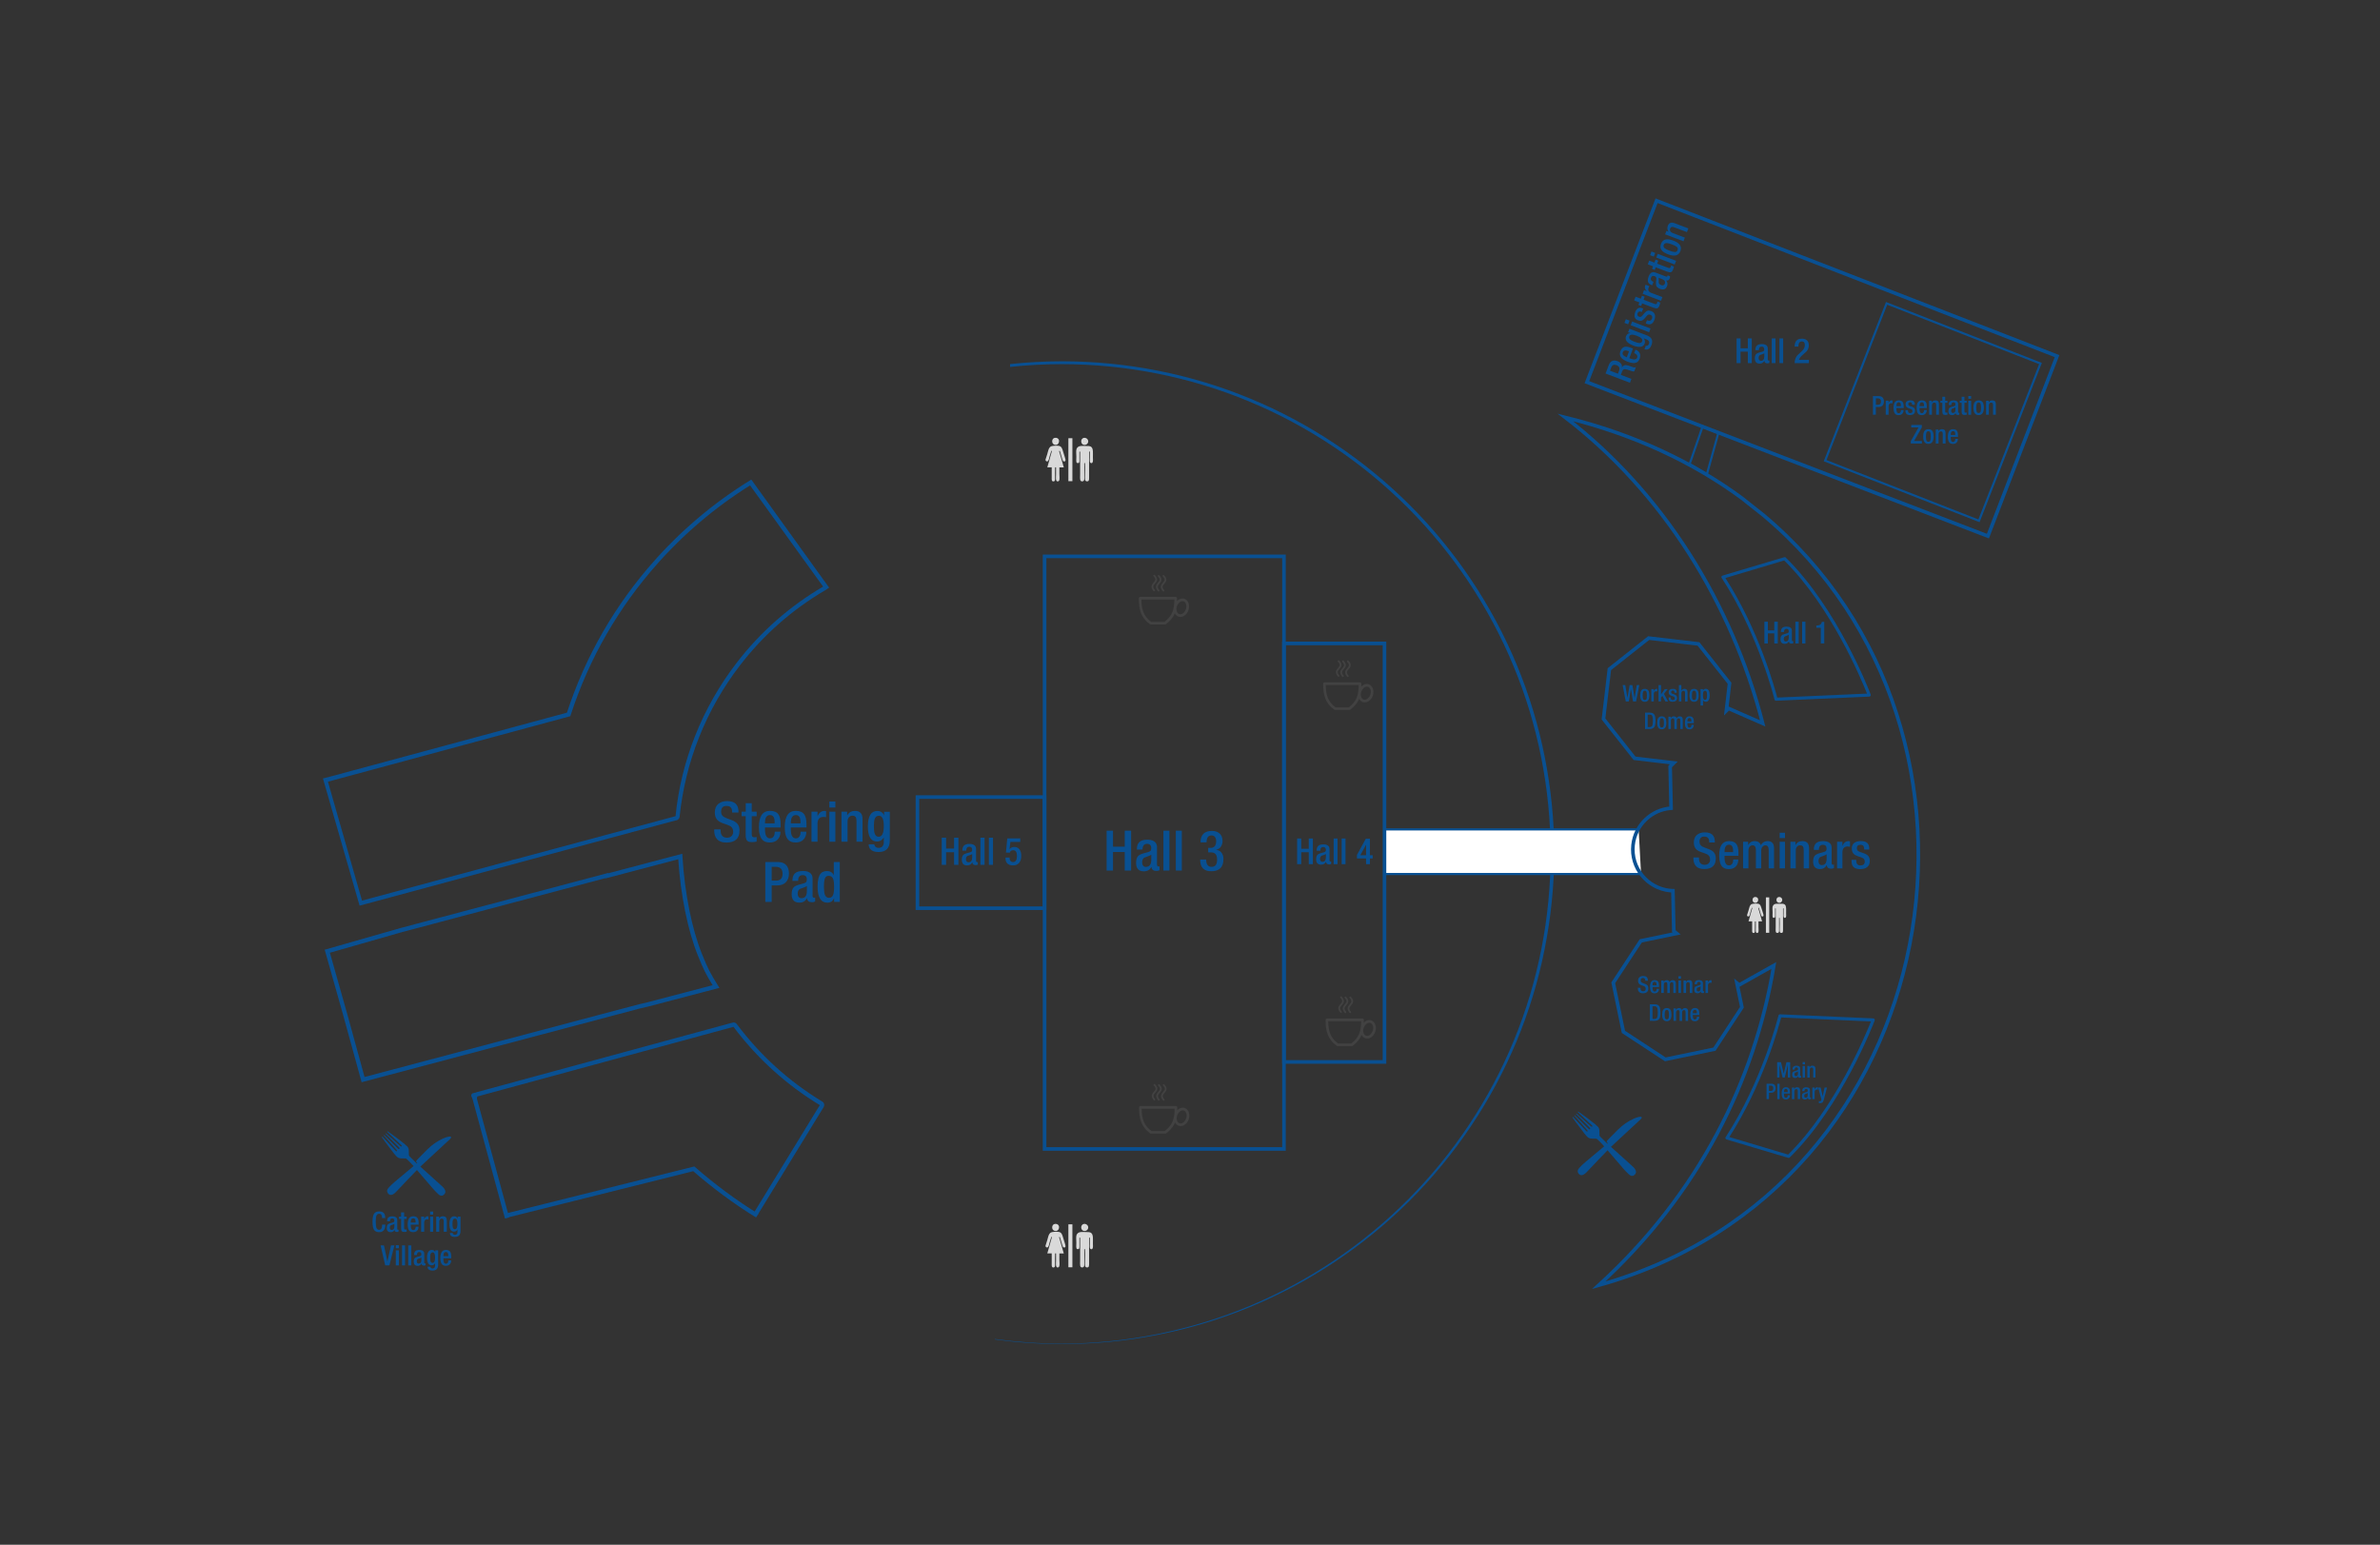 <?xml version="1.0" encoding="utf-8"?>
<!-- Generator: Adobe Illustrator 23.0.1, SVG Export Plug-In . SVG Version: 6.00 Build 0)  -->
<svg version="1.1" id="Layer_1" xmlns="http://www.w3.org/2000/svg" xmlns:xlink="http://www.w3.org/1999/xlink" x="0px" y="0px"
	 width="664px" height="431px" viewBox="0 0 664 431" style="enable-background:new 0 0 664 431;" xml:space="preserve">
<rect x="0" y="0" width="664" height="431" fill="#333333" stroke="none"/>
<style type="text/css">
	.st0{fill:#095092;}
	.st1{fill:#FFFFFF;stroke:#095092;stroke-width:0.6;stroke-miterlimit:10;}
	.st2{fill:none;stroke:#095092;stroke-width:1.2;stroke-miterlimit:10;}
	.st3{fill:none;stroke:#199BD8;stroke-miterlimit:10;}
	.st4{fill:none;stroke:#1F99D6;stroke-miterlimit:10;}
	.st5{fill:none;stroke:#095092;stroke-width:0.6;stroke-miterlimit:10;}
	.st6{fill:none;stroke:#095092;stroke-miterlimit:10;}
	.st7{clip-path:url(#SVGID_2_);}
	.st8{clip-path:url(#SVGID_4_);fill:#D9D9D9;}
	.st9{clip-path:url(#SVGID_6_);}
	.st10{clip-path:url(#SVGID_8_);fill:#D9D9D9;}
	.st11{clip-path:url(#SVGID_10_);}
	.st12{clip-path:url(#SVGID_12_);fill:#D9D9D9;}
	.st13{fill:none;}
	.st14{fill:#676767;}
	.st15{opacity:0.4;}
	.st16{fill:#585757;}
</style>
<g>
	<path class="st0" d="M423.17,185.51c-6.88-16.61-17.09-31.83-29.81-44.54c-12.72-12.71-27.94-22.89-44.56-29.76
		c-16.6-6.89-34.58-10.41-52.55-10.41c-4.83,0.01-9.65,0.27-14.45,0.78v0.79c4.8-0.51,9.63-0.77,14.45-0.77
		c17.87,0.02,35.73,3.53,52.22,10.4c16.5,6.84,31.62,16.98,44.24,29.61c12.62,12.64,22.74,27.76,29.56,44.26
		c6.84,16.49,10.34,34.35,10.34,52.2c0.03,17.85-3.44,35.72-10.26,52.24c-6.8,16.52-16.9,31.68-29.52,44.36
		c-12.62,12.67-27.75,22.85-44.27,29.73c-16.52,6.9-34.41,10.46-52.32,10.5c-6.25-0.01-12.49-0.45-18.67-1.3
		c-0.01,0.04-0.01,0.08-0.01,0.12c6.19,0.85,12.44,1.28,18.69,1.28c17.93,0.03,35.86-3.46,52.45-10.31
		c16.59-6.83,31.81-16.97,44.53-29.64c12.72-12.67,22.94-27.85,29.85-44.44c6.93-16.58,10.5-34.55,10.55-52.53
		C433.62,220.09,430.08,202.11,423.17,185.51z"/>
	<polyline class="st1" points="457.17,231.41 386.27,231.41 386.27,243.86 457.84,243.86 	"/>
	<path class="st0" d="M231.32,163.96l-21.71-30.15l-0.62,1.24l20.65,28.62c-9.36,5.49-17.47,12.62-24.09,21.22
		c-9.62,12.49-15.54,27.34-17.08,42.85c-0.04,0.01-0.13,0.01-0.14,0.02l-44.08,11.86v0l-0.57,0.15c-0.12,0.02-0.64,0.11-0.64,0.11
		l-0.55,0.21L101,251.28l-9.51-33.18l0,0l67.31-18.19l0.31-0.08l0.1-0.31c5.12-15.76,13.32-30.04,24.37-42.42l0.34-0.39
		c0.42-0.47,0.84-0.93,1.27-1.39l0.73-0.77c0.4-0.42,0.8-0.84,1.21-1.26l1.72-1.73c0.51-0.5,1.02-1,1.53-1.49l0.7-0.66
		c0.38-0.36,0.77-0.72,1.16-1.07l0.43-0.39c5.42-4.9,11.33-9.31,17.57-13.13l-0.62-1.02c-6.3,3.85-12.28,8.31-17.75,13.26
		l-0.43,0.38c-0.4,0.36-0.79,0.72-1.17,1.08l-0.71,0.67c-0.52,0.5-1.04,1-1.55,1.51l-1.74,1.75c-0.41,0.42-0.82,0.84-1.22,1.27
		l-0.73,0.78c-0.43,0.46-0.86,0.93-1.29,1.41l-0.32,0.35l-0.06,0.08c-11.07,12.43-19.31,26.72-24.48,42.5l-57.03,15.41l-7.2,1.91
		l0,0l0,0l0,0l4.2-1.05l-8.04,2.09l10.22,35.48l2.1-0.56l41.53-11.22h0l44.46-11.98c0.1-0.01,0.24-0.02,0.31-0.04
		c0.4-0.1,0.83-0.47,0.88-0.95c1.56-15.38,7.4-30.02,16.88-42.33c6.56-8.51,14.58-15.56,23.85-20.98"/>
	<line class="st2" x1="132.1" y1="305.32" x2="141.47" y2="339.83"/>
	<path class="st2" d="M210.82,338.72l18.46-30.15c0.03-0.06,0.05-0.12,0.06-0.19c0.04-0.19-0.04-0.4-0.22-0.5
		c-9.39-5.69-17.48-13.03-24.06-21.82c-0.14-0.18-0.38-0.23-0.59-0.14l-72.38,19.68c-0.01,0,0.5,1.57,0.47-0.17l-0.13,1.12"/>
	<path class="st3" d="M236.38,348.73"/>
	<path class="st3" d="M211.25,338.03"/>
	<path class="st2" d="M141.25,339.17l52.31-13.06c5.27,4.62,11.74,9.45,17.69,13.06"/>
	<path class="st4" d="M141.25,339.17"/>
	<path class="st4" d="M141.25,339.17"/>
	<polygon class="st5" points="476.21,132.31 471.39,129.49 474.99,119.05 479.39,120.84 	"/>
	<path class="st6" d="M485.9,138.93c-13.52-9.93-29.88-17.71-49.18-22.46c27.1,20.82,46.33,51.49,55.06,85.37l-9.53-4.18l-0.61,0.61
		l0.89-7.63l-8.67-10.98l-13.89-1.63L449,186.7l-1.64,13.89l8.67,10.98l10.95,1.29l-1.02,1.01l0.26,11.62
		c-5.45,0.4-10.01,4.65-10.61,10.28c-0.68,6.34,3.92,12.02,10.25,12.7c0.3,0.03,0.58,0.04,0.87,0.05l0.25,11.26l0.79,0.65
		l-10.01,2.08l-7.68,11.7l2.84,13.69l11.69,7.67l13.7-2.84l7.67-11.69l-1.4-6.75l0.63,0.52l9.68-5.44
		c-5.36,32.32-20.96,63.76-48.85,89.22c97.54-27.23,118.43-154.26,45.85-214.92L485.9,138.93z"/>
	<rect x="291.43" y="155.23" class="st6" width="66.79" height="165.34"/>
	<polygon class="st6" points="554.61,149.58 442.73,106.63 462.17,56 573.9,99.36 	"/>
	<g>
		<path class="st0" d="M199.27,231.41h1.78v0.28c0,1.36,0.61,2.04,1.82,2.04c0.53,0,0.95-0.17,1.26-0.5
			c0.28-0.3,0.42-0.67,0.42-1.12c0-0.55-0.14-0.98-0.42-1.29c-0.24-0.27-0.63-0.5-1.17-0.68l-1.21-0.42
			c-0.82-0.28-1.41-0.66-1.78-1.14c-0.36-0.48-0.54-1.12-0.54-1.92c0-1,0.31-1.77,0.93-2.32c0.62-0.55,1.46-0.83,2.52-0.83
			c2.1,0,3.15,0.98,3.15,2.93v0.25h-1.78v-0.23c0-1.07-0.52-1.6-1.56-1.6c-1,0-1.5,0.53-1.5,1.6c0,0.47,0.13,0.84,0.38,1.13
			c0.25,0.29,0.68,0.54,1.29,0.76l1.2,0.44c0.79,0.29,1.36,0.66,1.72,1.12c0.36,0.46,0.54,1.06,0.54,1.82
			c0,2.23-1.23,3.35-3.68,3.35c-1.25,0-2.15-0.37-2.73-1.12c-0.44-0.57-0.65-1.33-0.65-2.27V231.41z"/>
		<path class="st0" d="M206.9,227.72v-1.25h1.15v-2.38h1.68v2.38h1.37v1.25h-1.37v5.01c0,0.33,0.05,0.57,0.16,0.69
			c0.11,0.13,0.31,0.19,0.6,0.19c0.25,0,0.45-0.02,0.61-0.06v1.26c-0.35,0.09-0.81,0.14-1.36,0.14c-0.61,0-1.04-0.12-1.28-0.37
			c-0.28-0.29-0.42-0.84-0.42-1.65v-5.21H206.9z"/>
		<path class="st0" d="M217.8,230.88h-4.38v0.48c0,1.7,0.47,2.55,1.4,2.55c0.47,0,0.82-0.21,1.06-0.62
			c0.19-0.33,0.28-0.75,0.28-1.25h1.59c0,0.92-0.26,1.66-0.79,2.2c-0.52,0.54-1.24,0.82-2.16,0.82c-0.9,0-1.58-0.23-2.04-0.69
			c-0.69-0.67-1.03-1.87-1.03-3.6c0-3.02,1.03-4.53,3.1-4.53c1.11,0,1.89,0.33,2.35,1c0.4,0.57,0.61,1.49,0.61,2.74V230.88z
			 M213.42,229.73h2.69v-0.45c0-1.25-0.43-1.87-1.29-1.87c-0.93,0-1.4,0.72-1.4,2.15V229.73z"/>
		<path class="st0" d="M225.01,230.88h-4.38v0.48c0,1.7,0.47,2.55,1.4,2.55c0.47,0,0.82-0.21,1.06-0.62
			c0.19-0.33,0.28-0.75,0.28-1.25h1.59c0,0.92-0.26,1.66-0.79,2.2c-0.52,0.54-1.24,0.82-2.16,0.82c-0.9,0-1.58-0.23-2.04-0.69
			c-0.69-0.67-1.03-1.87-1.03-3.6c0-3.02,1.03-4.53,3.1-4.53c1.11,0,1.89,0.33,2.35,1c0.4,0.57,0.61,1.49,0.61,2.74V230.88z
			 M220.64,229.73h2.69v-0.45c0-1.25-0.43-1.87-1.29-1.87c-0.93,0-1.4,0.72-1.4,2.15V229.73z"/>
		<path class="st0" d="M226.4,234.85v-8.38h1.68v1.31c0.41-1.02,1.07-1.53,1.97-1.53c0.13,0,0.26,0.02,0.41,0.06v1.71
			c-0.25-0.06-0.48-0.09-0.7-0.09c-1.12,0-1.68,0.63-1.68,1.9v5.02H226.4z"/>
		<path class="st0" d="M231.38,225.31v-1.68h1.68v1.68H231.38z M231.38,234.85v-8.38h1.68v8.38H231.38z"/>
		<path class="st0" d="M234.76,234.85v-8.38h1.59v0.98h0.05c0.45-0.8,1.16-1.2,2.15-1.2c1.39,0,2.09,0.76,2.09,2.27v6.32h-1.68
			v-5.75c0-0.54-0.09-0.93-0.26-1.16c-0.18-0.23-0.48-0.35-0.9-0.35c-0.36,0-0.67,0.14-0.92,0.41c-0.28,0.3-0.42,0.71-0.42,1.23
			v5.62H234.76z"/>
		<path class="st0" d="M242.35,235.57h1.59c0,0.27,0.11,0.5,0.33,0.7c0.22,0.2,0.52,0.3,0.88,0.3c0.44,0,0.78-0.14,1.04-0.42
			c0.25-0.28,0.38-0.66,0.38-1.15v-1.36h-0.03c-0.16,0.35-0.41,0.63-0.76,0.84c-0.35,0.21-0.73,0.31-1.14,0.31
			c-1.67,0-2.51-1.41-2.51-4.22c0-2.88,0.89-4.31,2.66-4.31c0.47,0,0.88,0.13,1.23,0.39c0.32,0.24,0.52,0.52,0.61,0.86h0.03v-1.03
			h1.59v7.97c0,2.18-1.04,3.27-3.13,3.27c-1.09,0-1.86-0.27-2.32-0.81C242.5,236.55,242.35,236.1,242.35,235.57z M243.81,230.4
			c0,0.96,0.06,1.64,0.19,2.06c0.2,0.66,0.57,1,1.12,1c0.97,0,1.45-0.99,1.45-2.98c0-1.92-0.45-2.88-1.34-2.88
			c-0.56,0-0.95,0.27-1.17,0.81C243.9,228.83,243.81,229.5,243.81,230.4z"/>
		<path class="st0" d="M213.52,251.63v-11.12h3.52c1.03,0,1.81,0.3,2.34,0.9c0.49,0.56,0.73,1.34,0.73,2.34
			c0,1.01-0.29,1.81-0.86,2.4c-0.57,0.59-1.37,0.89-2.4,0.89h-1.56v4.6H213.52z M215.29,241.85v3.85h1.26
			c1.18,0,1.78-0.64,1.78-1.92c0-1.29-0.63-1.93-1.9-1.93H215.29z"/>
		<path class="st0" d="M226.7,245.09v4.81c0,0.4,0.15,0.59,0.44,0.59c0.12,0,0.22-0.02,0.28-0.06v1.1c-0.29,0.14-0.57,0.2-0.83,0.2
			c-0.9,0-1.38-0.37-1.42-1.12h-0.03c-0.45,0.82-1.14,1.23-2.09,1.23c-1.45,0-2.18-0.78-2.18-2.35c0-0.86,0.18-1.5,0.54-1.9
			c0.27-0.3,0.74-0.54,1.4-0.73l1.31-0.36c0.34-0.09,0.58-0.2,0.72-0.33c0.18-0.16,0.26-0.4,0.26-0.75c0-0.83-0.38-1.25-1.15-1.25
			c-0.85,0-1.28,0.53-1.28,1.6h-1.59c0-0.92,0.21-1.6,0.64-2.04c0.47-0.48,1.24-0.72,2.31-0.72c0.8,0,1.43,0.16,1.88,0.47
			C226.44,243.85,226.7,244.38,226.7,245.09z M225.11,248.61v-1.4c-0.17,0.13-0.47,0.28-0.92,0.44c-0.55,0.19-0.87,0.3-0.95,0.34
			c-0.46,0.22-0.69,0.67-0.69,1.36c0,0.37,0.09,0.67,0.26,0.89c0.19,0.25,0.45,0.37,0.78,0.37
			C224.6,250.6,225.11,249.94,225.11,248.61z"/>
		<path class="st0" d="M232.71,251.63v-1.03h-0.03c-0.33,0.83-0.95,1.25-1.84,1.25c-1.83,0-2.74-1.51-2.74-4.52
			c0-1.68,0.27-2.87,0.82-3.55c0.41-0.5,1-0.75,1.79-0.75c0.94,0,1.58,0.4,1.91,1.2v-3.72h1.68v11.12H232.71z M232.71,247.53
			c0-1.1-0.09-1.88-0.28-2.34c-0.23-0.55-0.64-0.83-1.25-0.83c-0.49,0-0.83,0.22-1.02,0.67c-0.19,0.45-0.29,1.24-0.29,2.37
			c0,1.04,0.09,1.79,0.27,2.26c0.22,0.56,0.6,0.84,1.15,0.84c0.54,0,0.92-0.27,1.14-0.81C232.61,249.24,232.71,248.52,232.71,247.53
			z"/>
	</g>
	<g>
		<path class="st0" d="M308.74,242.89v-11.12h1.78v4.46h3.27v-4.46h1.78v11.12h-1.78v-5.17h-3.27v5.17H308.74z"/>
		<path class="st0" d="M322.79,236.36v4.81c0,0.4,0.15,0.59,0.44,0.59c0.12,0,0.22-0.02,0.28-0.06v1.1c-0.29,0.14-0.57,0.2-0.83,0.2
			c-0.9,0-1.38-0.37-1.42-1.12h-0.03c-0.45,0.82-1.14,1.23-2.09,1.23c-1.45,0-2.18-0.78-2.18-2.35c0-0.86,0.18-1.5,0.54-1.9
			c0.27-0.3,0.74-0.54,1.4-0.73l1.31-0.36c0.34-0.09,0.58-0.2,0.72-0.33c0.18-0.16,0.26-0.4,0.26-0.75c0-0.83-0.38-1.25-1.15-1.25
			c-0.85,0-1.28,0.53-1.28,1.6h-1.59c0-0.92,0.21-1.6,0.64-2.04c0.47-0.48,1.24-0.72,2.31-0.72c0.8,0,1.43,0.16,1.88,0.47
			C322.53,235.12,322.79,235.65,322.79,236.36z M321.2,239.87v-1.4c-0.17,0.13-0.47,0.28-0.92,0.44c-0.55,0.19-0.87,0.3-0.95,0.34
			c-0.46,0.22-0.69,0.67-0.69,1.36c0,0.37,0.09,0.67,0.26,0.89c0.19,0.25,0.45,0.37,0.78,0.37
			C320.69,241.87,321.2,241.2,321.2,239.87z"/>
		<path class="st0" d="M324.58,242.89v-11.12h1.68v11.12H324.58z"/>
		<path class="st0" d="M328.04,242.89v-11.12h1.68v11.12H328.04z"/>
		<path class="st0" d="M334.83,239.82h1.68c0,1.36,0.5,2.04,1.51,2.04c1.03,0,1.54-0.66,1.54-1.98c0-0.71-0.13-1.22-0.41-1.56
			c-0.27-0.33-0.73-0.5-1.39-0.5h-0.69v-1.25h0.64c1.06,0,1.59-0.63,1.59-1.89c0-0.45-0.1-0.81-0.3-1.09
			c-0.23-0.33-0.56-0.5-0.98-0.5c-0.93,0-1.4,0.64-1.4,1.93h-1.68c0-2.12,1.06-3.18,3.18-3.18c0.8,0,1.46,0.19,1.98,0.58
			c0.65,0.49,0.98,1.24,0.98,2.24c0,0.59-0.16,1.12-0.48,1.59c-0.32,0.47-0.75,0.74-1.28,0.82v0.05c0.59,0.05,1.07,0.3,1.43,0.73
			c0.38,0.47,0.58,1.07,0.58,1.82c0,2.27-1.12,3.41-3.36,3.41C335.88,243.11,334.83,242.02,334.83,239.82z"/>
	</g>
	<g>
		<g>
			<path class="st0" d="M472.42,239.23H474v0.25c0,1.2,0.54,1.81,1.61,1.81c0.47,0,0.84-0.15,1.12-0.44
				c0.25-0.27,0.37-0.6,0.37-0.99c0-0.49-0.12-0.87-0.37-1.14c-0.21-0.24-0.56-0.44-1.03-0.61l-1.08-0.37
				c-0.73-0.25-1.25-0.58-1.57-1.01c-0.32-0.42-0.48-0.99-0.48-1.7c0-0.88,0.28-1.57,0.83-2.06c0.55-0.49,1.3-0.73,2.23-0.73
				c1.86,0,2.79,0.86,2.79,2.59v0.22h-1.57v-0.21c0-0.95-0.46-1.42-1.38-1.42c-0.88,0-1.32,0.47-1.32,1.42c0,0.41,0.11,0.75,0.34,1
				c0.22,0.25,0.6,0.48,1.14,0.67l1.06,0.39c0.7,0.26,1.21,0.59,1.52,0.99c0.32,0.4,0.48,0.94,0.48,1.61c0,1.98-1.09,2.97-3.26,2.97
				c-1.1,0-1.91-0.33-2.41-0.99c-0.39-0.51-0.58-1.18-0.58-2.01V239.23z"/>
			<path class="st0" d="M485.01,238.77h-3.88v0.43c0,1.51,0.41,2.26,1.24,2.26c0.41,0,0.73-0.18,0.94-0.55
				c0.17-0.29,0.25-0.66,0.25-1.1h1.41c0,0.82-0.23,1.47-0.7,1.95c-0.46,0.48-1.1,0.72-1.91,0.72c-0.8,0-1.4-0.2-1.81-0.61
				c-0.61-0.6-0.91-1.66-0.91-3.19c0-2.68,0.92-4.01,2.75-4.01c0.98,0,1.68,0.29,2.08,0.88c0.36,0.51,0.54,1.32,0.54,2.43V238.77z
				 M481.13,237.74h2.39v-0.4c0-1.1-0.38-1.66-1.14-1.66c-0.83,0-1.24,0.63-1.24,1.9V237.74z"/>
			<path class="st0" d="M486.3,242.28v-7.42h1.41v0.87h0.04c0.4-0.71,0.99-1.06,1.78-1.06c0.88,0,1.46,0.38,1.72,1.13
				c0.45-0.75,1.08-1.13,1.88-1.13c1.2,0,1.81,0.66,1.81,1.97v5.64h-1.49v-5.09c0-0.89-0.3-1.34-0.9-1.34
				c-0.32,0-0.59,0.12-0.81,0.36c-0.25,0.27-0.37,0.63-0.37,1.09v4.98h-1.49v-5.09c0-0.89-0.3-1.34-0.91-1.34
				c-0.32,0-0.59,0.12-0.81,0.36c-0.24,0.27-0.36,0.63-0.36,1.09v4.98H486.3z"/>
			<path class="st0" d="M496.51,233.83v-1.49H498v1.49H496.51z M496.51,242.28v-7.42H498v7.42H496.51z"/>
			<path class="st0" d="M499.51,242.28v-7.42h1.41v0.87h0.04c0.4-0.71,1.03-1.06,1.9-1.06c1.23,0,1.85,0.67,1.85,2.01v5.6h-1.49
				v-5.09c0-0.48-0.08-0.82-0.23-1.03c-0.16-0.21-0.42-0.31-0.8-0.31c-0.32,0-0.59,0.12-0.81,0.36c-0.25,0.27-0.37,0.63-0.37,1.09
				v4.98H499.51z"/>
			<path class="st0" d="M511.01,236.49v4.26c0,0.35,0.13,0.53,0.39,0.53c0.11,0,0.19-0.02,0.25-0.06v0.98
				c-0.26,0.12-0.5,0.18-0.73,0.18c-0.8,0-1.22-0.33-1.26-0.99h-0.03c-0.4,0.73-1.01,1.09-1.85,1.09c-1.29,0-1.93-0.69-1.93-2.08
				c0-0.76,0.16-1.32,0.48-1.68c0.24-0.27,0.65-0.48,1.24-0.65l1.16-0.32c0.3-0.08,0.51-0.18,0.64-0.29
				c0.16-0.14,0.23-0.36,0.23-0.66c0-0.74-0.34-1.1-1.02-1.1c-0.75,0-1.13,0.47-1.13,1.42h-1.41c0-0.82,0.19-1.42,0.57-1.81
				c0.41-0.42,1.09-0.63,2.04-0.63c0.71,0,1.26,0.14,1.67,0.42C510.78,235.4,511.01,235.87,511.01,236.49z M509.61,239.61v-1.24
				c-0.15,0.12-0.42,0.25-0.81,0.39c-0.49,0.17-0.77,0.27-0.84,0.3c-0.41,0.19-0.61,0.59-0.61,1.2c0,0.33,0.08,0.59,0.23,0.79
				c0.17,0.22,0.4,0.33,0.69,0.33C509.16,241.37,509.61,240.78,509.61,239.61z"/>
			<path class="st0" d="M512.53,242.28v-7.42h1.49v1.16c0.36-0.9,0.95-1.35,1.75-1.35c0.11,0,0.23,0.02,0.36,0.06v1.52
				c-0.22-0.05-0.43-0.08-0.62-0.08c-0.99,0-1.49,0.56-1.49,1.68v4.44H512.53z"/>
			<path class="st0" d="M521.49,237.03h-1.41v-0.19c0-0.76-0.33-1.14-0.98-1.14c-0.71,0-1.06,0.32-1.06,0.97
				c0,0.28,0.07,0.5,0.22,0.66c0.15,0.15,0.42,0.3,0.83,0.43l0.95,0.33c0.56,0.19,0.97,0.46,1.23,0.79
				c0.26,0.33,0.39,0.78,0.39,1.35c0,0.75-0.26,1.33-0.77,1.72c-0.46,0.36-1.09,0.54-1.89,0.54c-0.89,0-1.53-0.21-1.92-0.62
				c-0.35-0.36-0.52-0.92-0.52-1.68v-0.28h1.32v0.23c0,0.88,0.39,1.32,1.16,1.32c0.81,0,1.21-0.36,1.21-1.09
				c0-0.53-0.27-0.9-0.81-1.09l-1.21-0.43c-0.57-0.2-0.98-0.46-1.22-0.79c-0.24-0.32-0.37-0.77-0.37-1.35
				c0-0.68,0.23-1.19,0.68-1.53c0.45-0.34,1.07-0.51,1.86-0.51c1.55,0,2.32,0.68,2.32,2.03V237.03z"/>
		</g>
	</g>
	<g>
		<path class="st0" d="M484.5,101.31v-6.89h1.1v2.76h2.03v-2.76h1.1v6.89h-1.1v-3.2h-2.03v3.2H484.5z"/>
		<path class="st0" d="M493.2,97.26v2.98c0,0.24,0.09,0.37,0.27,0.37c0.08,0,0.14-0.01,0.17-0.04v0.68
			c-0.18,0.08-0.35,0.13-0.51,0.13c-0.56,0-0.85-0.23-0.88-0.69h-0.02c-0.28,0.51-0.71,0.76-1.29,0.76c-0.9,0-1.35-0.49-1.35-1.46
			c0-0.53,0.11-0.93,0.34-1.18c0.17-0.19,0.46-0.34,0.87-0.45l0.81-0.22c0.21-0.06,0.36-0.13,0.44-0.2c0.11-0.1,0.16-0.25,0.16-0.46
			c0-0.51-0.24-0.77-0.71-0.77c-0.53,0-0.79,0.33-0.79,0.99h-0.98c0-0.57,0.13-0.99,0.4-1.26c0.29-0.3,0.77-0.44,1.43-0.44
			c0.5,0,0.88,0.1,1.17,0.29C493.04,96.49,493.2,96.82,493.2,97.26z M492.22,99.44v-0.87c-0.1,0.08-0.29,0.17-0.57,0.27
			c-0.34,0.12-0.54,0.19-0.59,0.21c-0.28,0.14-0.42,0.42-0.42,0.84c0,0.23,0.05,0.41,0.16,0.55c0.12,0.15,0.28,0.23,0.48,0.23
			C491.91,100.67,492.22,100.26,492.22,99.44z"/>
		<path class="st0" d="M494.31,101.31v-6.89h1.04v6.89H494.31z"/>
		<path class="st0" d="M496.45,101.31v-6.89h1.04v6.89H496.45z"/>
		<path class="st0" d="M504.67,100.38v0.93h-3.98c0-0.84,0.25-1.56,0.74-2.15c0.45-0.43,0.91-0.86,1.37-1.29
			c0.49-0.48,0.74-1.01,0.74-1.58c0-0.69-0.28-1.03-0.85-1.03c-0.64,0-0.96,0.48-0.96,1.43h-1.04c0-1.47,0.67-2.2,2.02-2.2
			c0.66,0,1.16,0.18,1.49,0.54c0.3,0.32,0.44,0.74,0.44,1.28c0,0.65-0.2,1.22-0.6,1.7c-0.08,0.1-0.48,0.47-1.2,1.09
			c-0.5,0.42-0.81,0.86-0.95,1.29H504.67z"/>
	</g>
	<g>
		<path class="st0" d="M454.75,106.79l-6.81-2.57l0.91-2.4c0.2-0.52,0.48-0.87,0.86-1.07c0.43-0.22,0.94-0.22,1.54,0.01
			c0.45,0.17,0.79,0.41,1.01,0.71c0.23,0.32,0.31,0.67,0.23,1.06l0.02,0.01c0.33-0.65,0.93-0.83,1.8-0.54
			c0.33,0.12,0.79,0.28,1.4,0.48c0.26,0.09,0.5,0.05,0.71-0.1l-0.47,1.23c-0.14,0.05-0.37,0.03-0.67-0.05
			c-0.08-0.02-0.51-0.17-1.3-0.44c-0.39-0.13-0.69-0.16-0.91-0.08c-0.22,0.08-0.4,0.3-0.53,0.66l-0.34,0.89l2.95,1.12L454.75,106.79
			z M451.39,104.27l0.33-0.87c0.13-0.34,0.13-0.65,0.01-0.91c-0.13-0.26-0.36-0.46-0.7-0.59c-0.74-0.28-1.24-0.08-1.5,0.61
			l-0.35,0.92L451.39,104.27z"/>
		<path class="st0" d="M455.58,97.25l-1.01,2.68l0.3,0.11c1.04,0.39,1.67,0.3,1.89-0.27c0.11-0.29,0.06-0.55-0.14-0.79
			c-0.16-0.19-0.39-0.35-0.7-0.46l0.37-0.97c0.57,0.21,0.95,0.54,1.17,0.99c0.21,0.45,0.21,0.95,0,1.51
			c-0.21,0.55-0.51,0.92-0.89,1.09c-0.57,0.26-1.38,0.2-2.44-0.2c-1.85-0.7-2.53-1.68-2.05-2.95c0.26-0.68,0.64-1.08,1.15-1.21
			c0.44-0.12,1.05-0.03,1.82,0.26L455.58,97.25z M453.86,99.67l0.62-1.65l-0.28-0.1c-0.76-0.29-1.24-0.17-1.44,0.36
			c-0.22,0.57,0.11,1.02,0.99,1.36L453.86,99.67z"/>
		<path class="st0" d="M458.79,97.43l0.37-0.97c0.17,0.06,0.34,0.05,0.51-0.04c0.17-0.09,0.3-0.25,0.38-0.47
			c0.1-0.27,0.09-0.51-0.02-0.73c-0.11-0.22-0.32-0.39-0.62-0.5l-0.83-0.31l-0.01,0.02c0.18,0.18,0.29,0.4,0.34,0.66
			c0.05,0.26,0.02,0.52-0.07,0.77c-0.39,1.02-1.44,1.21-3.16,0.56c-1.76-0.67-2.43-1.54-2.02-2.63c0.11-0.28,0.28-0.51,0.52-0.66
			c0.22-0.14,0.44-0.2,0.66-0.17l0.01-0.02l-0.63-0.24l0.37-0.97l4.88,1.85c1.33,0.5,1.76,1.4,1.28,2.67
			c-0.25,0.67-0.6,1.08-1.03,1.23C459.43,97.57,459.12,97.56,458.79,97.43z M455.97,95.34c0.59,0.22,1.02,0.34,1.3,0.36
			c0.45,0.04,0.74-0.12,0.87-0.45c0.22-0.59-0.27-1.12-1.49-1.57c-1.17-0.44-1.87-0.4-2.07,0.15c-0.13,0.34-0.05,0.64,0.22,0.9
			C455.03,94.93,455.42,95.13,455.97,95.34z"/>
		<path class="st0" d="M454.24,90.48l-1.03-0.39l0.39-1.03l1.03,0.39L454.24,90.48z M460.09,92.69l-5.13-1.94l0.39-1.03l5.13,1.94
			L460.09,92.69z"/>
		<path class="st0" d="M458.44,86.07l-0.37,0.97l-0.13-0.05c-0.53-0.2-0.88-0.07-1.05,0.38c-0.19,0.49-0.05,0.82,0.39,0.99
			c0.2,0.07,0.37,0.08,0.51,0.02c0.14-0.06,0.32-0.21,0.52-0.46l0.48-0.57c0.28-0.34,0.57-0.55,0.86-0.64
			c0.3-0.09,0.64-0.06,1.04,0.09c0.52,0.2,0.85,0.53,0.99,0.99c0.13,0.41,0.09,0.89-0.12,1.45c-0.23,0.62-0.54,1.01-0.93,1.16
			c-0.34,0.15-0.77,0.12-1.3-0.08l-0.19-0.07l0.35-0.92l0.16,0.06c0.61,0.23,1.02,0.08,1.22-0.45c0.21-0.56,0.07-0.93-0.44-1.12
			c-0.37-0.14-0.69-0.05-0.97,0.28l-0.61,0.73c-0.29,0.34-0.58,0.55-0.86,0.64c-0.29,0.09-0.63,0.05-1.03-0.1
			c-0.47-0.18-0.76-0.47-0.88-0.87c-0.12-0.4-0.07-0.87,0.13-1.42c0.4-1.07,1.07-1.43,2.01-1.07L458.44,86.07z"/>
		<path class="st0" d="M457.87,85.37l-0.76-0.29l0.27-0.71l-1.46-0.55l0.39-1.03l1.46,0.55l0.32-0.84l0.76,0.29l-0.32,0.84
			l3.07,1.16c0.2,0.08,0.36,0.1,0.46,0.06c0.11-0.04,0.19-0.14,0.26-0.32c0.06-0.15,0.09-0.28,0.1-0.39l0.77,0.29
			c-0.02,0.24-0.1,0.53-0.23,0.86c-0.14,0.37-0.32,0.61-0.53,0.69c-0.24,0.11-0.61,0.06-1.11-0.12l-3.19-1.21L457.87,85.37z"/>
		<path class="st0" d="M463.41,83.92l-5.13-1.94l0.39-1.03l0.8,0.3c-0.53-0.49-0.69-1.01-0.48-1.56c0.03-0.08,0.07-0.16,0.13-0.24
			l1.05,0.4c-0.09,0.14-0.17,0.27-0.22,0.41c-0.26,0.69,0,1.18,0.77,1.47l3.07,1.16L463.41,83.92z"/>
		<path class="st0" d="M461.82,76.03l2.94,1.11c0.24,0.09,0.4,0.05,0.46-0.13c0.03-0.08,0.04-0.14,0.03-0.19l0.67,0.25
			c0.02,0.21,0,0.39-0.06,0.55c-0.21,0.55-0.55,0.76-1.02,0.61l-0.01,0.02c0.4,0.46,0.49,0.98,0.27,1.56
			c-0.34,0.89-0.98,1.15-1.94,0.79c-0.53-0.2-0.87-0.46-1.04-0.77c-0.12-0.24-0.16-0.58-0.12-1.03l0.08-0.88
			c0.02-0.23,0.01-0.4-0.03-0.51c-0.05-0.14-0.19-0.26-0.4-0.34c-0.51-0.19-0.85-0.05-1.03,0.42c-0.2,0.52,0.03,0.9,0.69,1.15
			l-0.37,0.97c-0.57-0.21-0.93-0.5-1.1-0.86c-0.18-0.4-0.15-0.92,0.1-1.58c0.19-0.49,0.43-0.84,0.72-1.05
			C461,75.91,461.38,75.87,461.82,76.03z M463.6,77.82l-0.86-0.32c0.04,0.13,0.06,0.35,0.05,0.66c-0.01,0.38-0.02,0.6-0.01,0.66
			c0.03,0.33,0.25,0.57,0.67,0.73c0.23,0.09,0.43,0.1,0.6,0.04c0.2-0.06,0.33-0.19,0.41-0.39C464.7,78.59,464.41,78.13,463.6,77.82z
			"/>
		<path class="st0" d="M461.67,75.3l-0.76-0.29l0.27-0.71l-1.46-0.55l0.39-1.03l1.46,0.55l0.32-0.84l0.76,0.29l-0.32,0.84l3.07,1.16
			c0.2,0.08,0.36,0.1,0.46,0.06c0.11-0.04,0.19-0.14,0.26-0.32c0.06-0.15,0.09-0.28,0.1-0.39l0.77,0.29
			c-0.02,0.24-0.1,0.53-0.23,0.86c-0.14,0.37-0.32,0.61-0.53,0.69c-0.24,0.11-0.61,0.06-1.11-0.12l-3.19-1.21L461.67,75.3z"/>
		<path class="st0" d="M461.39,71.59l-1.03-0.39l0.39-1.03l1.03,0.39L461.39,71.59z M467.23,73.8l-5.13-1.94l0.39-1.03l5.13,1.94
			L467.23,73.8z"/>
		<path class="st0" d="M465.38,70.96c-0.86-0.33-1.46-0.7-1.79-1.14c-0.39-0.5-0.45-1.09-0.18-1.79c0.27-0.71,0.71-1.12,1.33-1.23
			c0.53-0.1,1.23,0.01,2.1,0.33c1.8,0.68,2.46,1.66,1.97,2.94C468.31,71.35,467.17,71.64,465.38,70.96z M465.76,69.93
			c0.7,0.26,1.21,0.39,1.52,0.39c0.37-0.01,0.61-0.18,0.75-0.53c0.13-0.36,0.07-0.66-0.2-0.9c-0.23-0.21-0.7-0.45-1.4-0.71
			c-0.64-0.24-1.12-0.36-1.45-0.36c-0.41,0-0.69,0.17-0.82,0.52c-0.13,0.34-0.04,0.65,0.27,0.92
			C464.68,69.46,465.12,69.69,465.76,69.93z"/>
		<path class="st0" d="M469.69,67.32l-5.13-1.94l0.37-0.97l0.6,0.23l0.01-0.03c-0.39-0.46-0.46-0.99-0.24-1.59
			c0.32-0.85,0.95-1.1,1.87-0.75l3.87,1.46l-0.39,1.03l-3.52-1.33c-0.33-0.12-0.59-0.16-0.77-0.1c-0.18,0.05-0.32,0.21-0.42,0.47
			c-0.08,0.22-0.07,0.44,0.03,0.66c0.12,0.24,0.34,0.42,0.65,0.54l3.44,1.3L469.69,67.32z"/>
	</g>
	<g>
		<path class="st0" d="M453.58,195.72l-0.88-4.57h0.74l0.6,3.55h0.01l0.6-3.55h0.77l0.61,3.57h0.01l0.6-3.57h0.72l-0.91,4.57h-0.84
			l-0.59-3.44h-0.01l-0.58,3.44H453.58z"/>
		<path class="st0" d="M457.6,194c0-0.58,0.09-1.01,0.27-1.3c0.2-0.34,0.54-0.5,1.01-0.5c0.47,0,0.81,0.17,1.02,0.5
			c0.18,0.29,0.27,0.72,0.27,1.3c0,1.21-0.43,1.81-1.29,1.81C458.03,195.81,457.6,195.2,457.6,194z M458.29,194
			c0,0.47,0.04,0.8,0.11,0.98c0.08,0.21,0.24,0.32,0.48,0.32c0.24,0,0.4-0.11,0.49-0.32c0.07-0.18,0.11-0.51,0.11-0.98
			c0-0.43-0.04-0.74-0.11-0.93c-0.09-0.24-0.25-0.36-0.49-0.36c-0.23,0-0.39,0.12-0.48,0.36C458.33,193.25,458.29,193.57,458.29,194
			z"/>
		<path class="st0" d="M460.7,195.72v-3.44h0.69v0.54c0.17-0.42,0.44-0.63,0.81-0.63c0.05,0,0.11,0.01,0.17,0.02v0.7
			c-0.1-0.03-0.2-0.04-0.29-0.04c-0.46,0-0.69,0.26-0.69,0.78v2.06H460.7z"/>
		<path class="st0" d="M462.72,195.72v-4.57h0.69v2.57l1.05-1.44l0.8-0.01l-1.04,1.33l1.17,2.12h-0.76l-0.84-1.57l-0.39,0.47v1.09
			H462.72z"/>
		<path class="st0" d="M467.82,193.28h-0.65v-0.09c0-0.35-0.15-0.53-0.45-0.53c-0.33,0-0.49,0.15-0.49,0.45
			c0,0.13,0.03,0.23,0.1,0.3c0.07,0.07,0.2,0.14,0.38,0.2l0.44,0.15c0.26,0.09,0.45,0.21,0.57,0.36c0.12,0.15,0.18,0.36,0.18,0.63
			c0,0.35-0.12,0.62-0.36,0.8c-0.21,0.16-0.5,0.25-0.88,0.25c-0.41,0-0.71-0.1-0.89-0.29c-0.16-0.17-0.24-0.43-0.24-0.78v-0.13h0.61
			v0.11c0,0.41,0.18,0.61,0.54,0.61c0.37,0,0.56-0.17,0.56-0.5c0-0.25-0.13-0.42-0.38-0.5l-0.56-0.2c-0.26-0.09-0.45-0.21-0.57-0.36
			c-0.11-0.15-0.17-0.36-0.17-0.63c0-0.32,0.1-0.55,0.31-0.71c0.21-0.16,0.5-0.23,0.86-0.23c0.72,0,1.07,0.31,1.07,0.94V193.28z"/>
		<path class="st0" d="M468.4,195.72v-4.57h0.69v1.5l0.02,0.01c0.2-0.31,0.49-0.47,0.84-0.47c0.57,0,0.86,0.31,0.86,0.93v2.6h-0.69
			v-2.36c0-0.22-0.04-0.38-0.11-0.48c-0.07-0.1-0.2-0.14-0.37-0.14c-0.15,0-0.28,0.05-0.38,0.16c-0.11,0.12-0.17,0.29-0.17,0.51
			v2.31H468.4z"/>
		<path class="st0" d="M471.35,194c0-0.58,0.09-1.01,0.27-1.3c0.2-0.34,0.54-0.5,1.01-0.5c0.47,0,0.81,0.17,1.02,0.5
			c0.18,0.29,0.27,0.72,0.27,1.3c0,1.21-0.43,1.81-1.29,1.81C471.77,195.81,471.35,195.2,471.35,194z M472.04,194
			c0,0.47,0.04,0.8,0.11,0.98c0.08,0.21,0.24,0.32,0.48,0.32c0.24,0,0.4-0.11,0.49-0.32c0.07-0.18,0.11-0.51,0.11-0.98
			c0-0.43-0.04-0.74-0.11-0.93c-0.09-0.24-0.25-0.36-0.49-0.36c-0.23,0-0.39,0.12-0.48,0.36C472.08,193.25,472.04,193.57,472.04,194
			z"/>
		<path class="st0" d="M474.44,196.84v-4.57h0.65v0.42h0.01c0.16-0.34,0.42-0.51,0.77-0.51c0.74,0,1.11,0.62,1.11,1.85
			c0,0.65-0.12,1.13-0.35,1.43c-0.18,0.23-0.42,0.34-0.71,0.34c-0.39,0-0.65-0.16-0.79-0.49v1.53H474.44z M475.1,193.96
			c0,0.45,0.04,0.77,0.12,0.96c0.08,0.22,0.24,0.34,0.47,0.34c0.2,0,0.35-0.09,0.44-0.28c0.09-0.18,0.13-0.51,0.13-0.97
			c0-0.43-0.04-0.73-0.11-0.93c-0.09-0.23-0.25-0.34-0.47-0.34c-0.22,0-0.38,0.11-0.47,0.33
			C475.14,193.26,475.1,193.55,475.1,193.96z"/>
		<path class="st0" d="M458.96,203.4v-4.57h1.3c0.66,0,1.11,0.21,1.34,0.63c0.18,0.32,0.27,0.87,0.27,1.65
			c0,0.78-0.09,1.33-0.27,1.65c-0.23,0.42-0.68,0.63-1.34,0.63H458.96z M459.69,199.38v3.47h0.6c0.31,0,0.52-0.12,0.65-0.36
			c0.13-0.26,0.2-0.72,0.2-1.37c0-0.64-0.06-1.09-0.19-1.35c-0.13-0.26-0.35-0.38-0.66-0.38H459.69z"/>
		<path class="st0" d="M462.34,201.67c0-0.58,0.09-1.01,0.27-1.3c0.2-0.34,0.54-0.5,1.01-0.5c0.47,0,0.81,0.17,1.02,0.5
			c0.18,0.29,0.27,0.72,0.27,1.3c0,1.21-0.43,1.81-1.29,1.81C462.77,203.49,462.34,202.88,462.34,201.67z M463.03,201.67
			c0,0.47,0.04,0.8,0.11,0.98c0.08,0.21,0.24,0.32,0.48,0.32c0.24,0,0.4-0.11,0.49-0.32c0.07-0.18,0.11-0.51,0.11-0.98
			c0-0.43-0.04-0.74-0.11-0.93c-0.09-0.24-0.25-0.36-0.49-0.36c-0.23,0-0.39,0.12-0.48,0.36
			C463.07,200.93,463.03,201.24,463.03,201.67z"/>
		<path class="st0" d="M465.47,203.4v-3.44h0.65v0.4h0.02c0.18-0.33,0.46-0.49,0.83-0.49c0.41,0,0.68,0.17,0.8,0.52
			c0.21-0.35,0.5-0.52,0.87-0.52c0.56,0,0.84,0.3,0.84,0.91v2.62h-0.69v-2.36c0-0.41-0.14-0.62-0.42-0.62
			c-0.15,0-0.27,0.05-0.38,0.16c-0.11,0.12-0.17,0.29-0.17,0.51v2.31h-0.69v-2.36c0-0.41-0.14-0.62-0.42-0.62
			c-0.15,0-0.27,0.05-0.38,0.16c-0.11,0.12-0.17,0.29-0.17,0.51v2.31H465.47z"/>
		<path class="st0" d="M472.57,201.76h-1.8v0.2c0,0.7,0.19,1.05,0.58,1.05c0.19,0,0.34-0.08,0.43-0.25
			c0.08-0.14,0.12-0.31,0.12-0.51h0.65c0,0.38-0.11,0.68-0.32,0.9c-0.21,0.22-0.51,0.34-0.89,0.34c-0.37,0-0.65-0.09-0.84-0.28
			c-0.28-0.28-0.42-0.77-0.42-1.48c0-1.24,0.42-1.86,1.27-1.86c0.46,0,0.78,0.13,0.97,0.41c0.17,0.23,0.25,0.61,0.25,1.13V201.76z
			 M470.77,201.29h1.11v-0.19c0-0.51-0.18-0.77-0.53-0.77c-0.38,0-0.58,0.29-0.58,0.88V201.29z"/>
	</g>
	<g>
		<path class="st0" d="M495.81,300.65v-4.3h1.07l0.76,3.18h0.01l0.75-3.18h1.05v4.3h-0.65v-3.57l-0.88,3.57h-0.58l-0.88-3.57v3.57
			H495.81z"/>
		<path class="st0" d="M502.23,298.13v1.86c0,0.15,0.06,0.23,0.17,0.23c0.05,0,0.08-0.01,0.11-0.02v0.43
			c-0.11,0.05-0.22,0.08-0.32,0.08c-0.35,0-0.53-0.14-0.55-0.43h-0.01c-0.17,0.32-0.44,0.48-0.81,0.48c-0.56,0-0.84-0.3-0.84-0.91
			c0-0.33,0.07-0.58,0.21-0.73c0.1-0.12,0.28-0.21,0.54-0.28l0.51-0.14c0.13-0.04,0.22-0.08,0.28-0.13c0.07-0.06,0.1-0.16,0.1-0.29
			c0-0.32-0.15-0.48-0.44-0.48c-0.33,0-0.49,0.21-0.49,0.62h-0.61c0-0.36,0.08-0.62,0.25-0.79c0.18-0.18,0.48-0.28,0.89-0.28
			c0.31,0,0.55,0.06,0.73,0.18C502.13,297.65,502.23,297.85,502.23,298.13z M501.62,299.49v-0.54c-0.06,0.05-0.18,0.11-0.35,0.17
			c-0.21,0.07-0.34,0.12-0.37,0.13c-0.18,0.08-0.26,0.26-0.26,0.52c0,0.14,0.03,0.26,0.1,0.34c0.07,0.1,0.17,0.14,0.3,0.14
			C501.42,300.26,501.62,300,501.62,299.49z"/>
		<path class="st0" d="M502.92,296.97v-0.65h0.65v0.65H502.92z M502.92,300.65v-3.24h0.65v3.24H502.92z"/>
		<path class="st0" d="M504.23,300.65v-3.24h0.61v0.38h0.02c0.17-0.31,0.45-0.46,0.83-0.46c0.54,0,0.81,0.29,0.81,0.88v2.44h-0.65
			v-2.22c0-0.21-0.03-0.36-0.1-0.45c-0.07-0.09-0.18-0.13-0.35-0.13c-0.14,0-0.26,0.05-0.35,0.16c-0.11,0.12-0.16,0.27-0.16,0.48
			v2.17H504.23z"/>
		<path class="st0" d="M492.85,306.67v-4.3h1.36c0.4,0,0.7,0.12,0.9,0.35c0.19,0.22,0.28,0.52,0.28,0.9c0,0.39-0.11,0.7-0.33,0.93
			c-0.22,0.23-0.53,0.34-0.93,0.34h-0.6v1.77H492.85z M493.54,302.89v1.49h0.49c0.46,0,0.69-0.25,0.69-0.74
			c0-0.5-0.24-0.75-0.73-0.75H493.54z"/>
		<path class="st0" d="M495.85,306.67v-4.3h0.65v4.3H495.85z"/>
		<path class="st0" d="M499.4,305.13h-1.69v0.19c0,0.66,0.18,0.99,0.54,0.99c0.18,0,0.32-0.08,0.41-0.24
			c0.07-0.13,0.11-0.29,0.11-0.48h0.61c0,0.36-0.1,0.64-0.3,0.85c-0.2,0.21-0.48,0.32-0.83,0.32c-0.35,0-0.61-0.09-0.79-0.27
			c-0.26-0.26-0.4-0.72-0.4-1.39c0-1.17,0.4-1.75,1.2-1.75c0.43,0,0.73,0.13,0.91,0.38c0.16,0.22,0.23,0.57,0.23,1.06V305.13z
			 M497.71,304.69h1.04v-0.17c0-0.48-0.17-0.72-0.5-0.72c-0.36,0-0.54,0.28-0.54,0.83V304.69z"/>
		<path class="st0" d="M499.94,306.67v-3.24h0.61v0.38h0.02c0.17-0.31,0.45-0.46,0.83-0.46c0.54,0,0.81,0.29,0.81,0.88v2.44h-0.65
			v-2.22c0-0.21-0.03-0.36-0.1-0.45c-0.07-0.09-0.18-0.13-0.35-0.13c-0.14,0-0.26,0.05-0.35,0.16c-0.11,0.12-0.16,0.27-0.16,0.48
			v2.17H499.94z"/>
		<path class="st0" d="M504.96,304.14V306c0,0.15,0.06,0.23,0.17,0.23c0.05,0,0.08-0.01,0.11-0.02v0.43
			c-0.11,0.05-0.22,0.08-0.32,0.08c-0.35,0-0.53-0.14-0.55-0.43h-0.01c-0.17,0.32-0.44,0.48-0.81,0.48c-0.56,0-0.84-0.3-0.84-0.91
			c0-0.33,0.07-0.58,0.21-0.73c0.1-0.12,0.28-0.21,0.54-0.28l0.51-0.14c0.13-0.04,0.22-0.08,0.28-0.13c0.07-0.06,0.1-0.16,0.1-0.29
			c0-0.32-0.15-0.48-0.44-0.48c-0.33,0-0.49,0.21-0.49,0.62h-0.61c0-0.36,0.08-0.62,0.25-0.79c0.18-0.18,0.48-0.28,0.89-0.28
			c0.31,0,0.55,0.06,0.73,0.18C504.86,303.66,504.96,303.87,504.96,304.14z M504.34,305.5v-0.54c-0.06,0.05-0.18,0.11-0.35,0.17
			c-0.21,0.07-0.34,0.12-0.37,0.13c-0.18,0.08-0.26,0.26-0.26,0.52c0,0.14,0.03,0.26,0.1,0.34c0.07,0.1,0.17,0.14,0.3,0.14
			C504.15,306.27,504.34,306.01,504.34,305.5z"/>
		<path class="st0" d="M505.62,306.67v-3.24h0.65v0.51c0.16-0.39,0.41-0.59,0.76-0.59c0.05,0,0.1,0.01,0.16,0.02v0.66
			c-0.1-0.02-0.19-0.04-0.27-0.04c-0.43,0-0.65,0.24-0.65,0.73v1.94H505.62z"/>
		<path class="st0" d="M507.25,303.43h0.7l0.56,2.43h0.01l0.52-2.43h0.68l-0.89,3.36c-0.11,0.43-0.25,0.71-0.4,0.83
			c-0.14,0.11-0.38,0.16-0.73,0.16c-0.07,0-0.15-0.01-0.26-0.02v-0.52c0.1,0.02,0.17,0.02,0.21,0.02c0.24,0,0.39-0.08,0.44-0.25
			l0.08-0.26L507.25,303.43z"/>
	</g>
	<g>
		<path class="st0" d="M522.53,115.71l0-5.19l1.64,0c0.48,0,0.84,0.14,1.09,0.42c0.23,0.26,0.34,0.62,0.34,1.09
			c0,0.47-0.13,0.84-0.4,1.12c-0.27,0.28-0.64,0.41-1.12,0.41l-0.73,0l0,2.14L522.53,115.71z M523.36,111.14l0,1.79l0.59,0
			c0.55,0,0.83-0.3,0.83-0.89c0-0.6-0.29-0.9-0.88-0.9L523.36,111.14z"/>
		<path class="st0" d="M526.11,115.71l0-3.91l0.78,0l0,0.61c0.19-0.47,0.5-0.71,0.92-0.71c0.06,0,0.12,0.01,0.19,0.03l0,0.8
			c-0.12-0.03-0.23-0.04-0.33-0.04c-0.52,0-0.78,0.3-0.78,0.89l0,2.34L526.11,115.71z"/>
		<path class="st0" d="M531.12,113.86l-2.04,0l0,0.23c0,0.79,0.22,1.19,0.65,1.19c0.22,0,0.38-0.1,0.49-0.29
			c0.09-0.15,0.13-0.35,0.13-0.58l0.74,0c0,0.43-0.12,0.77-0.37,1.03c-0.24,0.25-0.58,0.38-1.01,0.38c-0.42,0-0.74-0.11-0.95-0.32
			c-0.32-0.32-0.48-0.87-0.48-1.68c0-1.41,0.48-2.11,1.45-2.11c0.52,0,0.88,0.15,1.1,0.46c0.19,0.27,0.28,0.69,0.28,1.28
			L531.12,113.86z M529.08,113.32l1.26,0l0-0.21c0-0.58-0.2-0.87-0.6-0.87c-0.44,0-0.65,0.33-0.65,1V113.32z"/>
		<path class="st0" d="M534.19,112.94l-0.74,0l0-0.1c0-0.4-0.17-0.6-0.51-0.6c-0.37,0-0.56,0.17-0.56,0.51
			c0,0.15,0.04,0.27,0.12,0.34c0.08,0.08,0.22,0.16,0.44,0.23l0.5,0.17c0.29,0.1,0.51,0.24,0.65,0.41c0.14,0.17,0.2,0.41,0.2,0.71
			c0,0.4-0.14,0.7-0.41,0.91c-0.24,0.19-0.57,0.28-0.99,0.28c-0.47,0-0.81-0.11-1.01-0.33c-0.18-0.19-0.28-0.48-0.28-0.89l0-0.14
			l0.7,0v0.12c0,0.47,0.2,0.7,0.61,0.7c0.43,0,0.64-0.19,0.64-0.57c0-0.28-0.14-0.47-0.43-0.57l-0.64-0.23
			c-0.3-0.11-0.51-0.24-0.64-0.41c-0.13-0.17-0.19-0.41-0.19-0.71c0-0.36,0.12-0.63,0.36-0.81c0.24-0.18,0.56-0.27,0.98-0.27
			c0.81,0,1.22,0.36,1.22,1.07L534.19,112.94z"/>
		<path class="st0" d="M537.57,113.86l-2.04,0l0,0.23c0,0.79,0.22,1.19,0.65,1.19c0.22,0,0.38-0.1,0.49-0.29
			c0.09-0.15,0.13-0.35,0.13-0.58l0.74,0c0,0.43-0.12,0.77-0.37,1.03c-0.24,0.25-0.58,0.38-1.01,0.38c-0.42,0-0.74-0.11-0.95-0.32
			c-0.32-0.32-0.48-0.87-0.48-1.68c0-1.41,0.48-2.11,1.45-2.11c0.52,0,0.88,0.15,1.1,0.46c0.19,0.27,0.28,0.69,0.28,1.28
			L537.57,113.86z M535.53,113.32l1.26,0l0-0.21c0-0.58-0.2-0.87-0.6-0.87c-0.44,0-0.65,0.33-0.65,1V113.32z"/>
		<path class="st0" d="M538.22,115.71l0-3.91l0.74,0l0,0.46l0.02,0c0.21-0.37,0.54-0.56,1-0.56c0.65,0,0.97,0.35,0.97,1.06l0,2.95
			l-0.78,0l0-2.68c0-0.25-0.04-0.43-0.12-0.54c-0.08-0.11-0.22-0.16-0.42-0.16c-0.17,0-0.31,0.06-0.43,0.19
			c-0.13,0.14-0.2,0.33-0.2,0.57l0,2.62L538.22,115.71z"/>
		<path class="st0" d="M541.36,112.39l0-0.58l0.54,0l0-1.11l0.78,0l0,1.11l0.64,0l0,0.58l-0.64,0l0,2.34c0,0.15,0.03,0.26,0.08,0.32
			c0.05,0.06,0.14,0.09,0.28,0.09c0.12,0,0.21-0.01,0.28-0.03l0,0.59c-0.16,0.04-0.38,0.07-0.63,0.07c-0.29,0-0.48-0.06-0.59-0.18
			c-0.13-0.13-0.2-0.39-0.2-0.77l0-2.43L541.36,112.39z"/>
		<path class="st0" d="M546.3,112.67l0,2.24c0,0.18,0.07,0.28,0.2,0.28c0.06,0,0.1-0.01,0.13-0.03l0,0.51
			c-0.13,0.06-0.26,0.1-0.38,0.1c-0.42,0-0.64-0.17-0.66-0.52l-0.01,0c-0.21,0.38-0.53,0.57-0.97,0.57c-0.68,0-1.02-0.36-1.02-1.1
			c0-0.4,0.08-0.7,0.25-0.88c0.13-0.14,0.34-0.26,0.65-0.34l0.61-0.17c0.16-0.04,0.27-0.09,0.33-0.15c0.08-0.07,0.12-0.19,0.12-0.35
			c0-0.39-0.18-0.58-0.54-0.58c-0.4,0-0.59,0.25-0.59,0.75l-0.74,0c0-0.43,0.1-0.75,0.3-0.95c0.22-0.22,0.58-0.33,1.08-0.33
			c0.37,0,0.67,0.07,0.88,0.22C546.17,112.09,546.3,112.34,546.3,112.67z M545.55,114.31l0-0.65c-0.08,0.06-0.22,0.13-0.43,0.2
			c-0.26,0.09-0.4,0.14-0.44,0.16c-0.21,0.1-0.32,0.31-0.32,0.63c0,0.17,0.04,0.31,0.12,0.41c0.09,0.12,0.21,0.17,0.36,0.17
			C545.32,115.24,545.55,114.93,545.55,114.31z"/>
		<path class="st0" d="M546.74,112.39l0-0.58l0.54,0l0-1.11l0.78,0l0,1.11l0.64,0l0,0.58l-0.64,0l0,2.34c0,0.15,0.03,0.26,0.08,0.32
			s0.14,0.09,0.28,0.09c0.12,0,0.21-0.01,0.28-0.03l0,0.59c-0.16,0.04-0.38,0.07-0.63,0.07c-0.29,0-0.48-0.06-0.59-0.18
			c-0.13-0.13-0.2-0.39-0.2-0.77l0-2.43L546.74,112.39z"/>
		<path class="st0" d="M549.15,111.27l0-0.78l0.78,0l0,0.78L549.15,111.27z M549.15,115.72l0-3.91l0.78,0l0,3.91L549.15,115.72z"/>
		<path class="st0" d="M550.57,113.76c0-0.66,0.1-1.15,0.31-1.48c0.23-0.38,0.61-0.57,1.15-0.57c0.54,0,0.92,0.19,1.15,0.57
			c0.2,0.33,0.3,0.82,0.3,1.48c0,1.37-0.49,2.05-1.46,2.05C551.05,115.82,550.57,115.13,550.57,113.76z M551.36,113.76
			c0,0.53,0.04,0.9,0.12,1.11c0.1,0.24,0.28,0.36,0.54,0.36c0.27,0,0.46-0.12,0.55-0.36c0.08-0.21,0.12-0.58,0.12-1.11
			c0-0.49-0.04-0.84-0.12-1.06c-0.1-0.28-0.29-0.41-0.55-0.41c-0.26,0-0.44,0.14-0.54,0.41
			C551.4,112.92,551.36,113.28,551.36,113.76z"/>
		<path class="st0" d="M554.09,115.72l0-3.91l0.74,0l0,0.46l0.02,0c0.21-0.37,0.54-0.56,1-0.56c0.65,0,0.97,0.35,0.97,1.06l0,2.95
			l-0.78,0l0-2.68c0-0.25-0.04-0.43-0.12-0.54c-0.08-0.11-0.22-0.16-0.42-0.16c-0.17,0-0.31,0.06-0.43,0.19
			c-0.13,0.14-0.2,0.33-0.2,0.57l0,2.62L554.09,115.72z"/>
	</g>
	<rect x="358.21" y="179.52" class="st6" width="28.05" height="116.77"/>
	<rect x="255.96" y="222.39" class="st6" width="35.46" height="31.01"/>
	<g>
		<path class="st0" d="M200.28,274.94c-2.14-3.49-2.71-4.47-4.45-8.8c-2.81-6.94-4.84-17.11-5.43-27.21l-0.04-0.73l-20.66,5.45
			l-0.02-0.09l-57.75,15.32l-21.34,6.1l5.19,18.37l5.11,18.6l77.66-20.58l2.41-0.56l19.76-5.19L200.28,274.94z M180.65,279.65
			l-2.41,0.56l-76.53,20.28l-4.8-17.45l-4.87-17.22l20.18-5.77l56.6-15.02l0.02,0.08l20.39-5.38c0.65,9.98,2.68,19.97,5.47,26.86
			c1.66,4.12,2.28,5.27,4.12,8.29L180.65,279.65z"/>
	</g>
	<g>
		<defs>
			<rect id="SVGID_1_" x="291.71" y="122.15" width="13.22" height="12.17"/>
		</defs>
		<clipPath id="SVGID_2_">
			<use xlink:href="#SVGID_1_"  style="overflow:visible;"/>
		</clipPath>
		<g class="st7">
			<defs>
				<rect id="SVGID_3_" x="291.71" y="122.15" width="13.22" height="12.17"/>
			</defs>
			<clipPath id="SVGID_4_">
				<use xlink:href="#SVGID_3_"  style="overflow:visible;"/>
			</clipPath>
			<path class="st8" d="M304.51,124.75c0.53,0.5,0.4,1.7,0.4,2.86c0,0.21,0.02,0.47,0.02,0.72c0,0.46-0.07,0.88-0.44,0.89
				c-0.59,0-0.44-0.93-0.44-1.45v-1.43c0-0.19,0.04-0.36-0.09-0.37c-0.09-0.01-0.09-0.03-0.11,0.16c-0.04,0.26,0,0.11,0,0.26v6.75
				c0,0.66,0.03,1.21-0.62,1.16c-0.64-0.04-0.53-0.75-0.53-1.52c0-1.13,0.08-2.21,0-3.38c-0.01-0.18,0.03-0.21-0.09-0.22
				c-0.18-0.02-0.11,0.39-0.11,0.55v3.19c0,0.43,0.04,0.97-0.11,1.17c-0.18,0.24-0.63,0.33-0.88,0.07
				c-0.27-0.29-0.16-1.37-0.16-1.96v-5.8c0-0.13,0.05-0.41-0.09-0.42c-0.16-0.02-0.11,0.21-0.11,0.33c-0.01,0.36,0,0.98,0,1.32
				c0,0.56,0.1,1.38-0.2,1.54c-0.07,0.03-0.39,0.06-0.51-0.03c-0.27-0.18-0.15-1.13-0.15-1.74c0-0.72-0.12-1.57,0.04-2.09
				c0.16-0.51,0.58-0.82,1.19-0.88c0.32-0.03,0.78-0.01,1.23,0C303.57,124.45,304.11,124.36,304.51,124.75"/>
			<path class="st8" d="M303.53,122.77c0.28,0.69-0.26,1.37-0.93,1.37c-1.26-0.02-1.25-1.9-0.11-1.98h0.22
				C303.14,122.23,303.41,122.49,303.53,122.77"/>
			<path class="st8" d="M299.19,122.26v11.99h-1.12v-11.92c0-0.03,0-0.06,0.02-0.07H299.19z"/>
			<path class="st8" d="M297.1,127.61c0.13,0.43,0.4,1.17-0.24,1.14c-0.29-0.02-0.38-0.3-0.47-0.6c-0.21-0.72-0.41-1.38-0.62-2.07
				c-0.03-0.11-0.05-0.34-0.26-0.28c-0.04,0.18,0.06,0.36,0.11,0.53c0.4,1.34,0.8,2.73,1.17,4.07h-1.23v1.8
				c0,0.62,0.11,1.35-0.03,1.8c-0.04,0.16-0.17,0.25-0.33,0.31h-0.2c-0.56-0.07-0.37-1.34-0.37-1.98v-1.94h-0.26
				c-0.04,0.77-0.02,1.89-0.02,2.82c0,0.53,0.08,1.02-0.36,1.1h-0.2c-0.44-0.07-0.37-0.57-0.37-1.15v-2.77h-1.23
				c0.41-1.53,0.92-3.09,1.3-4.6c-0.22-0.07-0.22,0.15-0.26,0.28c-0.12,0.39-0.25,0.78-0.38,1.21c-0.13,0.45-0.24,1.4-0.66,1.45
				c-0.29,0.04-0.4-0.12-0.49-0.33v-0.2c0.14-0.49,0.33-1.02,0.49-1.54c0.24-0.82,0.35-1.72,1.01-2.11c0.35-0.2,1.62-0.24,2.18-0.16
				c0.8,0.11,0.99,0.83,1.21,1.56C296.79,126.62,296.9,126.97,297.1,127.61"/>
			<path class="st8" d="M294.62,122.15c1.45,0.19,0.9,2.42-0.49,1.91c-0.86-0.32-0.76-1.87,0.26-1.91H294.62z"/>
		</g>
	</g>
	<g>
		<defs>
			<rect id="SVGID_5_" x="291.71" y="341.48" width="13.22" height="12.16"/>
		</defs>
		<clipPath id="SVGID_6_">
			<use xlink:href="#SVGID_5_"  style="overflow:visible;"/>
		</clipPath>
		<g class="st9">
			<defs>
				<rect id="SVGID_7_" x="291.71" y="341.48" width="13.22" height="12.16"/>
			</defs>
			<clipPath id="SVGID_8_">
				<use xlink:href="#SVGID_7_"  style="overflow:visible;"/>
			</clipPath>
			<path class="st10" d="M304.51,344.08c0.53,0.5,0.4,1.7,0.4,2.86c0,0.21,0.02,0.47,0.02,0.72c0,0.46-0.07,0.88-0.44,0.89
				c-0.59,0-0.44-0.93-0.44-1.45v-1.43c0-0.19,0.04-0.36-0.09-0.37c-0.09-0.01-0.09-0.03-0.11,0.16c-0.04,0.26,0,0.11,0,0.26v6.75
				c0,0.66,0.03,1.21-0.62,1.16c-0.64-0.04-0.53-0.75-0.53-1.52c0-1.13,0.08-2.21,0-3.39c-0.01-0.18,0.03-0.21-0.09-0.22
				c-0.18-0.02-0.11,0.39-0.11,0.55v3.19c0,0.43,0.04,0.97-0.11,1.17c-0.18,0.24-0.63,0.33-0.88,0.07
				c-0.27-0.29-0.16-1.37-0.16-1.96v-5.8c0-0.13,0.05-0.41-0.09-0.42c-0.16-0.02-0.11,0.21-0.11,0.33c-0.01,0.36,0,0.98,0,1.32
				c0,0.56,0.1,1.38-0.2,1.54c-0.07,0.03-0.39,0.06-0.51-0.03c-0.27-0.18-0.15-1.13-0.15-1.74c0-0.72-0.12-1.57,0.04-2.09
				c0.16-0.51,0.58-0.82,1.19-0.88c0.32-0.03,0.78-0.01,1.23,0C303.57,343.77,304.11,343.69,304.51,344.08"/>
			<path class="st10" d="M303.53,342.09c0.28,0.69-0.26,1.37-0.93,1.37c-1.26-0.02-1.25-1.9-0.11-1.98h0.22
				C303.14,341.55,303.41,341.82,303.53,342.09"/>
			<path class="st10" d="M299.19,341.59v11.99h-1.12v-11.92c0-0.03,0-0.06,0.02-0.07H299.19z"/>
			<path class="st10" d="M297.1,346.93c0.13,0.43,0.4,1.17-0.24,1.14c-0.29-0.02-0.38-0.3-0.47-0.6c-0.21-0.72-0.41-1.38-0.62-2.07
				c-0.03-0.11-0.05-0.34-0.26-0.28c-0.04,0.18,0.06,0.36,0.11,0.53c0.4,1.34,0.8,2.73,1.17,4.07h-1.23v1.8
				c0,0.62,0.11,1.35-0.03,1.8c-0.04,0.16-0.17,0.25-0.33,0.31h-0.2c-0.56-0.07-0.37-1.34-0.37-1.98v-1.94h-0.26
				c-0.04,0.77-0.02,1.89-0.02,2.82c0,0.53,0.08,1.02-0.36,1.1h-0.2c-0.44-0.07-0.37-0.57-0.37-1.15v-2.77h-1.23
				c0.41-1.53,0.92-3.09,1.3-4.6c-0.22-0.07-0.22,0.15-0.26,0.28c-0.12,0.39-0.25,0.78-0.38,1.21c-0.13,0.45-0.24,1.4-0.66,1.45
				c-0.29,0.04-0.4-0.12-0.49-0.33v-0.2c0.14-0.49,0.33-1.02,0.49-1.54c0.24-0.82,0.35-1.72,1.01-2.11c0.35-0.2,1.62-0.24,2.18-0.16
				c0.8,0.11,0.99,0.83,1.21,1.56C296.79,345.95,296.9,346.3,297.1,346.93"/>
			<path class="st10" d="M294.62,341.48c1.45,0.19,0.9,2.42-0.49,1.91c-0.86-0.32-0.76-1.87,0.26-1.91H294.62z"/>
		</g>
	</g>
	<g>
		<defs>
			<rect id="SVGID_9_" x="487.43" y="250.27" width="10.9" height="10.03"/>
		</defs>
		<clipPath id="SVGID_10_">
			<use xlink:href="#SVGID_9_"  style="overflow:visible;"/>
		</clipPath>
		<g class="st11">
			<defs>
				<rect id="SVGID_11_" x="487.43" y="250.27" width="10.9" height="10.03"/>
			</defs>
			<clipPath id="SVGID_12_">
				<use xlink:href="#SVGID_11_"  style="overflow:visible;"/>
			</clipPath>
			<path class="st12" d="M497.98,252.41c0.44,0.41,0.33,1.41,0.33,2.36c0,0.17,0.02,0.39,0.02,0.6c0,0.38-0.06,0.72-0.36,0.73
				c-0.49,0-0.36-0.77-0.36-1.2v-1.18c0-0.15,0.03-0.29-0.07-0.31c-0.08-0.01-0.07-0.02-0.09,0.13c-0.03,0.22,0,0.09,0,0.22v5.57
				c0,0.55,0.03,1-0.51,0.96c-0.52-0.03-0.43-0.62-0.43-1.25c0-0.93,0.07-1.82,0-2.79c-0.01-0.15,0.03-0.17-0.07-0.18
				c-0.15-0.02-0.09,0.32-0.09,0.45v2.63c0,0.35,0.03,0.8-0.09,0.97c-0.14,0.19-0.52,0.27-0.72,0.06c-0.22-0.24-0.13-1.13-0.13-1.62
				v-4.79c0-0.11,0.04-0.34-0.07-0.35c-0.13-0.02-0.09,0.17-0.09,0.27c0,0.3,0,0.81,0,1.09c0,0.46,0.08,1.14-0.17,1.27
				c-0.06,0.03-0.32,0.05-0.42-0.02c-0.22-0.15-0.12-0.94-0.12-1.43c0-0.59-0.1-1.29,0.03-1.72c0.13-0.42,0.48-0.68,0.98-0.72
				c0.26-0.02,0.64-0.01,1.01,0C497.2,252.16,497.65,252.09,497.98,252.41"/>
			<path class="st12" d="M497.17,250.77c0.23,0.57-0.21,1.13-0.77,1.13c-1.04-0.02-1.03-1.57-0.09-1.63h0.18
				C496.86,250.33,497.08,250.54,497.17,250.77"/>
			<path class="st12" d="M493.6,250.36v9.89h-0.93v-9.83c0-0.03,0-0.05,0.02-0.05H493.6z"/>
			<path class="st12" d="M491.87,254.77c0.11,0.36,0.33,0.96-0.2,0.94c-0.24-0.01-0.31-0.25-0.38-0.49
				c-0.17-0.59-0.34-1.14-0.51-1.71c-0.03-0.09-0.04-0.28-0.22-0.23c-0.03,0.15,0.05,0.3,0.09,0.44c0.33,1.11,0.66,2.25,0.96,3.35
				h-1.01v1.49c0,0.51,0.09,1.12-0.02,1.49c-0.03,0.14-0.14,0.21-0.27,0.26h-0.16c-0.46-0.06-0.31-1.11-0.31-1.63v-1.6h-0.22
				c-0.03,0.64-0.02,1.56-0.02,2.32c0,0.44,0.07,0.84-0.3,0.91h-0.16c-0.36-0.06-0.31-0.47-0.31-0.95v-2.29h-1.01
				c0.34-1.27,0.76-2.55,1.07-3.79c-0.18-0.06-0.18,0.12-0.22,0.23c-0.1,0.32-0.21,0.64-0.31,1c-0.11,0.37-0.2,1.15-0.54,1.2
				c-0.24,0.03-0.33-0.1-0.4-0.27v-0.16c0.12-0.4,0.27-0.84,0.4-1.27c0.2-0.68,0.29-1.42,0.83-1.74c0.29-0.16,1.34-0.2,1.8-0.13
				c0.66,0.09,0.81,0.69,1,1.29C491.61,253.95,491.71,254.24,491.87,254.77"/>
			<path class="st12" d="M489.82,250.27c1.2,0.16,0.74,1.99-0.4,1.58c-0.71-0.26-0.63-1.54,0.22-1.58H489.82z"/>
		</g>
	</g>
	<g>
		<path class="st0" d="M492.25,179.53v-6.07h0.97v2.43h1.79v-2.43h0.97v6.07h-0.97v-2.82h-1.79v2.82H492.25z"/>
		<path class="st0" d="M499.92,175.96v2.62c0,0.22,0.08,0.32,0.24,0.32c0.07,0,0.12-0.01,0.15-0.03v0.6
			c-0.16,0.07-0.31,0.11-0.45,0.11c-0.49,0-0.75-0.2-0.77-0.61h-0.02c-0.24,0.45-0.62,0.67-1.14,0.67c-0.79,0-1.19-0.43-1.19-1.28
			c0-0.47,0.1-0.82,0.3-1.04c0.15-0.16,0.4-0.3,0.77-0.4l0.71-0.2c0.19-0.05,0.32-0.11,0.39-0.18c0.1-0.08,0.14-0.22,0.14-0.41
			c0-0.45-0.21-0.68-0.63-0.68c-0.46,0-0.7,0.29-0.7,0.88h-0.87c0-0.5,0.12-0.88,0.35-1.11c0.25-0.26,0.67-0.39,1.26-0.39
			c0.44,0,0.78,0.08,1.03,0.26C499.78,175.29,499.92,175.58,499.92,175.96z M499.05,177.88v-0.76c-0.09,0.07-0.26,0.15-0.5,0.24
			c-0.3,0.1-0.47,0.16-0.52,0.19c-0.25,0.12-0.37,0.37-0.37,0.74c0,0.2,0.05,0.37,0.14,0.48c0.1,0.14,0.24,0.2,0.43,0.2
			C498.78,178.97,499.05,178.61,499.05,177.88z"/>
		<path class="st0" d="M500.9,179.53v-6.07h0.92v6.07H500.9z"/>
		<path class="st0" d="M502.78,179.53v-6.07h0.92v6.07H502.78z"/>
		<path class="st0" d="M508.96,179.53h-0.97v-4.37h-1.25v-0.63h0.09c0.81,0,1.28-0.3,1.42-0.9v-0.12h0.71V179.53z"/>
	</g>
	<g>
		<path class="st13" d="M497.78,156.37l-16.4,4.9c9.34,14.51,13.8,30.83,14.46,33.36l25.05-1.11
			C519.46,189.92,510.97,169.38,497.78,156.37z"/>
		<path class="st0" d="M521.92,194.02c0.01-0.03,0.01-0.06,0.01-0.09c0-0.01,0-0.01,0-0.02c0-0.03-0.01-0.05-0.02-0.08
			c0-0.02,0-0.04-0.01-0.06c0,0-0.01-0.02-0.01-0.03c0,0,0,0,0-0.01c-0.31-0.82-9.21-24-23.69-38.17c-0.01-0.01-0.03-0.02-0.05-0.03
			c-0.02-0.02-0.05-0.04-0.08-0.05c-0.03-0.01-0.05-0.02-0.08-0.02c-0.03-0.01-0.05-0.01-0.08-0.01c-0.03,0-0.06,0-0.09,0.01
			c-0.02,0-0.04,0-0.06,0.01l-17.2,5.13c-0.02,0.01-0.03,0.02-0.05,0.03c-0.02,0.01-0.04,0.01-0.06,0.02
			c-0.01,0-0.01,0.01-0.02,0.02c-0.02,0.02-0.04,0.04-0.06,0.06c-0.02,0.02-0.04,0.04-0.05,0.06c-0.01,0.02-0.02,0.05-0.03,0.07
			c-0.01,0.03-0.02,0.05-0.03,0.08c0,0.03,0,0.05,0,0.08c0,0.03,0,0.06,0.01,0.09c0,0.01,0,0.02,0,0.02c0,0.01,0.01,0.01,0.02,0.02
			c0.01,0.03,0.02,0.06,0.04,0.09c10.24,15.68,14.7,33.75,14.74,33.93c0,0.02,0.01,0.03,0.02,0.05c0.01,0.02,0.01,0.04,0.02,0.06
			c0.02,0.03,0.03,0.05,0.06,0.08c0.01,0.01,0.02,0.03,0.04,0.04c0.03,0.02,0.05,0.04,0.08,0.05c0.02,0.01,0.03,0.02,0.05,0.03
			c0.05,0.02,0.1,0.03,0.15,0.03c0.01,0,0.01,0,0.02,0l26.01-1.15c0.02,0,0.03-0.01,0.05-0.01c0.03,0,0.06-0.01,0.09-0.02
			c0.01,0,0.01-0.01,0.02-0.01c0.03-0.01,0.05-0.03,0.08-0.05c0.02-0.02,0.04-0.03,0.06-0.05c0.02-0.02,0.03-0.04,0.05-0.07
			c0.02-0.02,0.03-0.04,0.04-0.07C521.91,194.07,521.92,194.04,521.92,194.02z M495.83,194.63c-0.66-2.53-5.12-18.86-14.46-33.36
			l16.4-4.9c13.19,13.02,21.68,33.55,23.11,37.15L495.83,194.63z"/>
	</g>
	<polygon class="st13" points="186.66,161.26 186.6,161.21 186.62,161.22 	"/>
	<polygon class="st14" points="186.66,161.26 186.62,161.22 186.6,161.21 	"/>
	<g>
		<path class="st0" d="M106.61,341.67h0.89v0.12c0,0.57-0.12,1.03-0.37,1.38c-0.29,0.41-0.74,0.62-1.35,0.62
			c-0.69,0-1.17-0.23-1.45-0.7c-0.27-0.44-0.4-1.17-0.4-2.2c0-1.03,0.13-1.76,0.4-2.2c0.28-0.47,0.77-0.7,1.46-0.7
			c1.12,0,1.68,0.58,1.68,1.75v0.1h-0.89v-0.09c0-0.74-0.27-1.1-0.8-1.09c-0.34,0.01-0.58,0.15-0.72,0.43
			c-0.16,0.32-0.23,0.92-0.23,1.78c0,0.87,0.08,1.47,0.23,1.8c0.14,0.3,0.38,0.45,0.72,0.45c0.55,0,0.83-0.45,0.83-1.35V341.67z"/>
		<path class="st0" d="M110.83,340.39v2.42c0,0.2,0.07,0.3,0.22,0.3c0.06,0,0.11-0.01,0.14-0.03v0.55c-0.15,0.07-0.28,0.1-0.41,0.1
			c-0.45,0-0.69-0.19-0.71-0.56h-0.02c-0.22,0.41-0.57,0.62-1.05,0.62c-0.73,0-1.1-0.39-1.1-1.18c0-0.43,0.09-0.75,0.27-0.95
			c0.14-0.15,0.37-0.27,0.7-0.37l0.66-0.18c0.17-0.05,0.29-0.1,0.36-0.16c0.09-0.08,0.13-0.2,0.13-0.38c0-0.42-0.19-0.63-0.58-0.63
			c-0.43,0-0.64,0.27-0.64,0.81h-0.8c0-0.46,0.11-0.81,0.32-1.03c0.23-0.24,0.62-0.36,1.16-0.36c0.4,0,0.72,0.08,0.95,0.24
			C110.7,339.77,110.83,340.03,110.83,340.39z M110.03,342.16v-0.7c-0.08,0.07-0.24,0.14-0.46,0.22c-0.28,0.09-0.44,0.15-0.48,0.17
			c-0.23,0.11-0.34,0.34-0.34,0.68c0,0.19,0.04,0.34,0.13,0.45c0.09,0.13,0.22,0.19,0.39,0.19
			C109.78,343.16,110.03,342.82,110.03,342.16z"/>
		<path class="st0" d="M111.32,340.09v-0.63h0.58v-1.2h0.85v1.2h0.69v0.63h-0.69v2.52c0,0.17,0.03,0.28,0.08,0.35
			c0.05,0.07,0.16,0.1,0.3,0.1c0.13,0,0.23-0.01,0.31-0.03v0.63c-0.18,0.05-0.4,0.07-0.68,0.07c-0.31,0-0.52-0.06-0.64-0.19
			c-0.14-0.15-0.21-0.42-0.21-0.83v-2.62H111.32z"/>
		<path class="st0" d="M116.8,341.68h-2.2v0.24c0,0.86,0.23,1.28,0.7,1.28c0.23,0,0.41-0.1,0.53-0.31c0.09-0.17,0.14-0.38,0.14-0.63
			h0.8c0,0.46-0.13,0.83-0.4,1.11c-0.26,0.27-0.62,0.41-1.08,0.41c-0.45,0-0.8-0.12-1.03-0.34c-0.34-0.34-0.52-0.94-0.52-1.81
			c0-1.52,0.52-2.28,1.56-2.28c0.56,0,0.95,0.17,1.18,0.5c0.2,0.29,0.31,0.75,0.31,1.38V341.68z M114.6,341.1h1.35v-0.23
			c0-0.63-0.22-0.94-0.65-0.94c-0.47,0-0.7,0.36-0.7,1.08V341.1z"/>
		<path class="st0" d="M117.49,343.67v-4.21h0.85v0.66c0.21-0.51,0.54-0.77,0.99-0.77c0.06,0,0.13,0.01,0.21,0.03v0.86
			c-0.12-0.03-0.24-0.05-0.35-0.05c-0.56,0-0.85,0.32-0.85,0.95v2.52H117.49z"/>
		<path class="st0" d="M120,338.88v-0.84h0.85v0.84H120z M120,343.67v-4.21h0.85v4.21H120z"/>
		<path class="st0" d="M121.7,343.67v-4.21h0.8v0.49h0.02c0.22-0.4,0.58-0.6,1.08-0.6c0.7,0,1.05,0.38,1.05,1.14v3.18h-0.85v-2.89
			c0-0.27-0.04-0.47-0.13-0.58c-0.09-0.12-0.24-0.18-0.45-0.18c-0.18,0-0.34,0.07-0.46,0.2c-0.14,0.15-0.21,0.36-0.21,0.62v2.83
			H121.7z"/>
		<path class="st0" d="M125.51,344.03h0.8c0,0.14,0.06,0.25,0.17,0.35c0.11,0.1,0.26,0.15,0.44,0.15c0.22,0,0.39-0.07,0.52-0.21
			c0.13-0.14,0.19-0.33,0.19-0.58v-0.68h-0.02c-0.08,0.18-0.2,0.32-0.38,0.42c-0.17,0.11-0.37,0.16-0.58,0.16
			c-0.84,0-1.26-0.71-1.26-2.12c0-1.44,0.45-2.17,1.34-2.17c0.23,0,0.44,0.07,0.62,0.2c0.16,0.12,0.26,0.26,0.31,0.43h0.02v-0.52
			h0.8v4.01c0,1.1-0.52,1.64-1.57,1.64c-0.55,0-0.94-0.14-1.17-0.41C125.58,344.52,125.51,344.3,125.51,344.03z M126.24,341.43
			c0,0.48,0.03,0.82,0.09,1.03c0.1,0.33,0.29,0.5,0.56,0.5c0.49,0,0.73-0.5,0.73-1.49c0-0.97-0.22-1.45-0.67-1.45
			c-0.28,0-0.48,0.14-0.59,0.41C126.28,340.65,126.24,340.98,126.24,341.43z"/>
		<path class="st0" d="M107.48,353.06l-1.31-5.59h0.95l0.95,4.46h0.02l1-4.46h0.95l-1.41,5.59H107.48z"/>
		<path class="st0" d="M110.43,348.27v-0.84h0.85v0.84H110.43z M110.43,353.06v-4.21h0.85v4.21H110.43z"/>
		<path class="st0" d="M112.16,353.06v-5.59h0.85v5.59H112.16z"/>
		<path class="st0" d="M113.9,353.06v-5.59h0.85v5.59H113.9z"/>
		<path class="st0" d="M118.36,349.78v2.42c0,0.2,0.07,0.3,0.22,0.3c0.06,0,0.11-0.01,0.14-0.03v0.55c-0.15,0.07-0.28,0.1-0.41,0.1
			c-0.45,0-0.69-0.19-0.71-0.56h-0.02c-0.22,0.41-0.57,0.62-1.05,0.62c-0.73,0-1.1-0.39-1.1-1.18c0-0.43,0.09-0.75,0.27-0.95
			c0.14-0.15,0.37-0.27,0.7-0.37l0.66-0.18c0.17-0.05,0.29-0.1,0.36-0.16c0.09-0.08,0.13-0.2,0.13-0.38c0-0.42-0.19-0.63-0.58-0.63
			c-0.43,0-0.64,0.27-0.64,0.81h-0.8c0-0.46,0.11-0.81,0.32-1.03c0.23-0.24,0.62-0.36,1.16-0.36c0.4,0,0.72,0.08,0.95,0.24
			C118.23,349.16,118.36,349.42,118.36,349.78z M117.56,351.55v-0.7c-0.08,0.07-0.24,0.14-0.46,0.22c-0.28,0.09-0.44,0.15-0.48,0.17
			c-0.23,0.11-0.34,0.34-0.34,0.68c0,0.19,0.04,0.34,0.13,0.45c0.09,0.13,0.22,0.19,0.39,0.19
			C117.31,352.55,117.56,352.21,117.56,351.55z"/>
		<path class="st0" d="M119.27,353.42h0.8c0,0.14,0.06,0.25,0.17,0.35c0.11,0.1,0.26,0.15,0.44,0.15c0.22,0,0.39-0.07,0.52-0.21
			c0.13-0.14,0.19-0.33,0.19-0.58v-0.68h-0.02c-0.08,0.18-0.2,0.32-0.38,0.42c-0.17,0.11-0.37,0.16-0.58,0.16
			c-0.84,0-1.26-0.71-1.26-2.12c0-1.44,0.45-2.17,1.34-2.17c0.23,0,0.44,0.07,0.62,0.2c0.16,0.12,0.26,0.26,0.31,0.43h0.02v-0.52
			h0.8v4.01c0,1.1-0.52,1.64-1.57,1.64c-0.55,0-0.94-0.14-1.17-0.41C119.34,353.91,119.27,353.69,119.27,353.42z M120.01,350.83
			c0,0.48,0.03,0.82,0.09,1.03c0.1,0.33,0.29,0.5,0.56,0.5c0.49,0,0.73-0.5,0.73-1.49c0-0.97-0.22-1.45-0.67-1.45
			c-0.28,0-0.48,0.14-0.59,0.41C120.05,350.04,120.01,350.37,120.01,350.83z"/>
		<path class="st0" d="M125.91,351.07h-2.2v0.24c0,0.86,0.23,1.28,0.7,1.28c0.23,0,0.41-0.1,0.53-0.31
			c0.09-0.17,0.14-0.38,0.14-0.63h0.8c0,0.46-0.13,0.83-0.4,1.11c-0.26,0.27-0.62,0.41-1.08,0.41c-0.45,0-0.8-0.12-1.03-0.34
			c-0.34-0.34-0.52-0.94-0.52-1.81c0-1.52,0.52-2.28,1.56-2.28c0.56,0,0.95,0.17,1.18,0.5c0.2,0.29,0.31,0.75,0.31,1.38V351.07z
			 M123.71,350.49h1.35v-0.23c0-0.63-0.22-0.94-0.65-0.94c-0.47,0-0.7,0.36-0.7,1.08V350.49z"/>
	</g>
	<g>
		<path class="st0" d="M456.95,275.61h0.74v0.12c0,0.57,0.25,0.85,0.76,0.85c0.22,0,0.4-0.07,0.52-0.21
			c0.12-0.13,0.18-0.28,0.18-0.47c0-0.23-0.06-0.41-0.18-0.54c-0.1-0.11-0.26-0.21-0.49-0.29l-0.51-0.17
			c-0.34-0.12-0.59-0.27-0.74-0.47c-0.15-0.2-0.23-0.46-0.23-0.8c0-0.42,0.13-0.74,0.39-0.97c0.26-0.23,0.61-0.34,1.05-0.34
			c0.87,0,1.31,0.41,1.31,1.22v0.1h-0.74v-0.1c0-0.45-0.22-0.67-0.65-0.67c-0.41,0-0.62,0.22-0.62,0.67c0,0.2,0.05,0.35,0.16,0.47
			c0.11,0.12,0.29,0.22,0.54,0.31l0.5,0.18c0.33,0.12,0.57,0.28,0.72,0.47c0.15,0.19,0.22,0.44,0.22,0.76c0,0.93-0.51,1.4-1.53,1.4
			c-0.52,0-0.9-0.16-1.14-0.47c-0.18-0.24-0.27-0.55-0.27-0.95V275.61z"/>
		<path class="st0" d="M462.87,275.39h-1.82v0.2c0,0.71,0.2,1.07,0.58,1.07c0.2,0,0.34-0.09,0.44-0.26
			c0.08-0.14,0.12-0.31,0.12-0.52h0.66c0,0.39-0.11,0.69-0.33,0.92c-0.22,0.23-0.52,0.34-0.9,0.34c-0.38,0-0.66-0.1-0.85-0.29
			c-0.29-0.28-0.43-0.78-0.43-1.5c0-1.26,0.43-1.89,1.29-1.89c0.46,0,0.79,0.14,0.98,0.42c0.17,0.24,0.25,0.62,0.25,1.14V275.39z
			 M461.04,274.91h1.12v-0.19c0-0.52-0.18-0.78-0.54-0.78c-0.39,0-0.58,0.3-0.58,0.9V274.91z"/>
		<path class="st0" d="M463.48,277.05v-3.49h0.66v0.41h0.02c0.19-0.33,0.47-0.5,0.84-0.5c0.42,0,0.69,0.18,0.81,0.53
			c0.21-0.36,0.51-0.53,0.88-0.53c0.57,0,0.85,0.31,0.85,0.93v2.66h-0.7v-2.4c0-0.42-0.14-0.63-0.42-0.63
			c-0.15,0-0.28,0.06-0.38,0.17c-0.12,0.13-0.17,0.3-0.17,0.51v2.34h-0.7v-2.4c0-0.42-0.14-0.63-0.43-0.63
			c-0.15,0-0.28,0.06-0.38,0.17c-0.11,0.13-0.17,0.3-0.17,0.51v2.34H463.48z"/>
		<path class="st0" d="M468.28,273.07v-0.7h0.7v0.7H468.28z M468.28,277.05v-3.49h0.7v3.49H468.28z"/>
		<path class="st0" d="M469.69,277.05v-3.49h0.66v0.41h0.02c0.19-0.33,0.48-0.5,0.9-0.5c0.58,0,0.87,0.32,0.87,0.95v2.63h-0.7v-2.4
			c0-0.22-0.04-0.39-0.11-0.48c-0.07-0.1-0.2-0.15-0.38-0.15c-0.15,0-0.28,0.06-0.38,0.17c-0.12,0.13-0.17,0.3-0.17,0.51v2.34
			H469.69z"/>
		<path class="st0" d="M475.11,274.32v2c0,0.16,0.06,0.25,0.18,0.25c0.05,0,0.09-0.01,0.12-0.03v0.46
			c-0.12,0.06-0.24,0.09-0.34,0.09c-0.38,0-0.57-0.16-0.59-0.47h-0.01c-0.19,0.34-0.48,0.51-0.87,0.51c-0.61,0-0.91-0.33-0.91-0.98
			c0-0.36,0.07-0.62,0.23-0.79c0.11-0.13,0.31-0.23,0.58-0.3l0.55-0.15c0.14-0.04,0.24-0.08,0.3-0.14c0.07-0.06,0.11-0.17,0.11-0.31
			c0-0.35-0.16-0.52-0.48-0.52c-0.35,0-0.53,0.22-0.53,0.67h-0.66c0-0.39,0.09-0.67,0.27-0.85c0.2-0.2,0.51-0.3,0.96-0.3
			c0.33,0,0.59,0.06,0.79,0.2C475,273.81,475.11,274.03,475.11,274.32z M474.44,275.79v-0.58c-0.07,0.06-0.2,0.12-0.38,0.18
			c-0.23,0.08-0.36,0.12-0.4,0.14c-0.19,0.09-0.29,0.28-0.29,0.57c0,0.15,0.04,0.28,0.11,0.37c0.08,0.1,0.19,0.16,0.32,0.16
			C474.23,276.62,474.44,276.34,474.44,275.79z"/>
		<path class="st0" d="M475.82,277.05v-3.49h0.7v0.55c0.17-0.42,0.45-0.64,0.82-0.64c0.05,0,0.11,0.01,0.17,0.03v0.72
			c-0.1-0.03-0.2-0.04-0.29-0.04c-0.47,0-0.7,0.26-0.7,0.79v2.09H475.82z"/>
		<path class="st0" d="M460.3,284.84v-4.64h1.32c0.67,0,1.13,0.22,1.36,0.64c0.18,0.33,0.27,0.89,0.27,1.67
			c0,0.79-0.09,1.35-0.27,1.67c-0.24,0.43-0.69,0.64-1.36,0.64H460.3z M461.04,280.76v3.52h0.61c0.31,0,0.53-0.12,0.66-0.37
			c0.13-0.26,0.2-0.73,0.2-1.39c0-0.65-0.06-1.11-0.19-1.37c-0.13-0.26-0.35-0.39-0.67-0.39H461.04z"/>
		<path class="st0" d="M463.73,283.09c0-0.59,0.09-1.03,0.27-1.32c0.21-0.34,0.55-0.51,1.03-0.51c0.48,0,0.82,0.17,1.03,0.51
			c0.18,0.29,0.27,0.74,0.27,1.32c0,1.22-0.43,1.84-1.3,1.84C464.16,284.93,463.73,284.32,463.73,283.09z M464.43,283.09
			c0,0.48,0.04,0.81,0.11,0.99c0.09,0.22,0.25,0.32,0.49,0.32c0.24,0,0.41-0.11,0.49-0.32c0.07-0.19,0.11-0.52,0.11-0.99
			c0-0.44-0.04-0.75-0.11-0.95c-0.09-0.25-0.26-0.37-0.49-0.37c-0.23,0-0.4,0.12-0.49,0.37
			C464.47,282.34,464.43,282.66,464.43,283.09z"/>
		<path class="st0" d="M466.9,284.84v-3.49h0.66v0.41h0.02c0.19-0.33,0.47-0.5,0.84-0.5c0.42,0,0.69,0.18,0.81,0.53
			c0.21-0.36,0.51-0.53,0.88-0.53c0.57,0,0.85,0.31,0.85,0.93v2.66h-0.7v-2.4c0-0.42-0.14-0.63-0.42-0.63
			c-0.15,0-0.28,0.06-0.38,0.17c-0.12,0.13-0.17,0.3-0.17,0.51v2.34h-0.7v-2.4c0-0.42-0.14-0.63-0.43-0.63
			c-0.15,0-0.28,0.06-0.38,0.17c-0.11,0.13-0.17,0.3-0.17,0.51v2.34H466.9z"/>
		<path class="st0" d="M474.1,283.18h-1.82v0.2c0,0.71,0.2,1.07,0.58,1.07c0.2,0,0.34-0.09,0.44-0.26c0.08-0.14,0.12-0.31,0.12-0.52
			h0.66c0,0.39-0.11,0.69-0.33,0.92c-0.22,0.23-0.52,0.34-0.9,0.34c-0.38,0-0.66-0.1-0.85-0.29c-0.29-0.28-0.43-0.78-0.43-1.5
			c0-1.26,0.43-1.89,1.29-1.89c0.46,0,0.79,0.14,0.98,0.42c0.17,0.24,0.25,0.62,0.25,1.14V283.18z M472.28,282.7h1.12v-0.19
			c0-0.52-0.18-0.78-0.54-0.78c-0.39,0-0.58,0.3-0.58,0.9V282.7z"/>
	</g>
	<g>
		<path class="st13" d="M498.88,322.15l-16.4-4.9c9.34-14.51,13.8-30.83,14.46-33.36l25.05,1.11
			C520.56,288.6,512.07,309.13,498.88,322.15z"/>
		<path class="st0" d="M523.01,284.42c-0.01-0.03-0.03-0.05-0.04-0.07c-0.02-0.02-0.03-0.05-0.05-0.07
			c-0.02-0.02-0.04-0.03-0.06-0.05c-0.02-0.02-0.05-0.04-0.08-0.05c-0.01,0-0.01-0.01-0.02-0.01c-0.03-0.01-0.06-0.01-0.09-0.02
			c-0.02,0-0.03-0.01-0.05-0.01L496.62,283c-0.01,0-0.01,0-0.02,0c-0.05,0-0.1,0.01-0.15,0.03c-0.02,0.01-0.03,0.02-0.05,0.03
			c-0.03,0.02-0.06,0.03-0.08,0.05c-0.01,0.01-0.03,0.03-0.04,0.04c-0.02,0.02-0.04,0.05-0.06,0.08c-0.01,0.02-0.02,0.04-0.02,0.06
			c-0.01,0.02-0.02,0.03-0.02,0.05c-0.04,0.18-4.5,18.25-14.74,33.93c-0.02,0.03-0.02,0.06-0.04,0.09c0,0.01-0.01,0.01-0.02,0.02
			c0,0.01,0,0.02,0,0.02c-0.01,0.03-0.01,0.06-0.01,0.09c0,0.03,0,0.05,0,0.08c0,0.03,0.02,0.05,0.03,0.08
			c0.01,0.02,0.02,0.05,0.03,0.07c0.01,0.02,0.03,0.04,0.05,0.06c0.02,0.02,0.04,0.04,0.06,0.06c0.01,0.01,0.01,0.01,0.02,0.02
			c0.02,0.01,0.04,0.02,0.06,0.02c0.02,0.01,0.03,0.02,0.05,0.03l17.2,5.13c0.02,0.01,0.04,0,0.06,0.01c0.03,0,0.06,0.01,0.09,0.01
			c0.03,0,0.05-0.01,0.08-0.01c0.03-0.01,0.05-0.01,0.08-0.02c0.03-0.01,0.05-0.03,0.08-0.05c0.02-0.01,0.03-0.02,0.05-0.03
			c14.48-14.17,23.38-37.35,23.69-38.17c0,0,0,0,0-0.01c0-0.01,0.01-0.03,0.01-0.03c0.01-0.02,0-0.04,0.01-0.06
			c0.01-0.03,0.02-0.05,0.02-0.08c0-0.01,0-0.01,0-0.02c0-0.03-0.01-0.06-0.01-0.09C523.02,284.47,523.02,284.45,523.01,284.42z
			 M521.98,284.99c-1.43,3.6-9.92,24.14-23.11,37.15l-16.4-4.9c9.34-14.51,13.8-30.83,14.46-33.36L521.98,284.99z"/>
	</g>
	<g>
		<path class="st0" d="M262.74,241.3v-7.58h1.21v3.04h2.23v-3.04h1.21v7.58h-1.21v-3.52h-2.23v3.52H262.74z"/>
		<path class="st0" d="M272.31,236.85v3.28c0,0.27,0.1,0.4,0.3,0.4c0.08,0,0.15-0.01,0.19-0.04v0.75c-0.2,0.09-0.39,0.14-0.56,0.14
			c-0.62,0-0.94-0.26-0.97-0.76h-0.02c-0.3,0.56-0.78,0.84-1.42,0.84c-0.99,0-1.49-0.53-1.49-1.6c0-0.59,0.12-1.02,0.37-1.29
			c0.18-0.2,0.5-0.37,0.96-0.5l0.89-0.24c0.23-0.06,0.4-0.14,0.49-0.22c0.12-0.11,0.18-0.28,0.18-0.51c0-0.57-0.26-0.85-0.79-0.85
			c-0.58,0-0.87,0.36-0.87,1.09h-1.08c0-0.63,0.14-1.09,0.43-1.39c0.32-0.33,0.84-0.49,1.57-0.49c0.54,0,0.97,0.11,1.28,0.32
			C272.13,236,272.31,236.36,272.31,236.85z M271.23,239.24v-0.96c-0.11,0.09-0.32,0.19-0.63,0.3c-0.38,0.13-0.59,0.21-0.65,0.23
			c-0.31,0.15-0.47,0.46-0.47,0.92c0,0.25,0.06,0.46,0.18,0.6c0.13,0.17,0.3,0.25,0.53,0.25
			C270.88,240.6,271.23,240.15,271.23,239.24z"/>
		<path class="st0" d="M273.53,241.3v-7.58h1.15v7.58H273.53z"/>
		<path class="st0" d="M275.89,241.3v-7.58h1.15v7.58H275.89z"/>
		<path class="st0" d="M280.52,239.43v-0.16h1.15v0.2c0,0.3,0.08,0.55,0.24,0.74c0.18,0.21,0.42,0.32,0.74,0.32
			c0.71,0,1.07-0.57,1.07-1.71c0-1.07-0.34-1.6-1.01-1.6c-0.54,0-0.87,0.23-0.99,0.69l-1.07-0.04l0.37-3.94h3.62v0.97h-2.74
			l-0.25,1.97l0.02,0.02c0.35-0.39,0.77-0.58,1.27-0.58c0.72,0,1.25,0.27,1.58,0.81c0.26,0.43,0.4,0.98,0.4,1.68
			c0,0.8-0.18,1.43-0.55,1.89c-0.4,0.51-0.98,0.76-1.76,0.76c-0.67,0-1.19-0.17-1.55-0.51
			C280.71,240.59,280.52,240.09,280.52,239.43z"/>
	</g>
	<g>
		<path class="st0" d="M361.89,241.11v-7.16h1.14v2.87h2.11v-2.87h1.14v7.16h-1.14v-3.33h-2.11v3.33H361.89z"/>
		<path class="st0" d="M370.93,236.91V240c0,0.25,0.09,0.38,0.28,0.38c0.08,0,0.14-0.01,0.18-0.04v0.71
			c-0.19,0.09-0.36,0.13-0.53,0.13c-0.58,0-0.89-0.24-0.91-0.72h-0.02c-0.29,0.53-0.74,0.79-1.34,0.79c-0.94,0-1.4-0.5-1.4-1.51
			c0-0.56,0.12-0.96,0.35-1.22c0.17-0.19,0.47-0.35,0.9-0.47l0.84-0.23c0.22-0.06,0.37-0.13,0.46-0.21c0.11-0.1,0.17-0.26,0.17-0.48
			c0-0.53-0.25-0.8-0.74-0.8c-0.55,0-0.82,0.34-0.82,1.03h-1.02c0-0.59,0.14-1.03,0.41-1.31c0.3-0.31,0.8-0.46,1.48-0.46
			c0.51,0,0.92,0.1,1.21,0.3C370.76,236.11,370.93,236.45,370.93,236.91z M369.91,239.17v-0.9c-0.11,0.09-0.3,0.18-0.59,0.28
			c-0.35,0.12-0.56,0.19-0.61,0.22c-0.29,0.14-0.44,0.43-0.44,0.87c0,0.24,0.06,0.43,0.17,0.57c0.12,0.16,0.29,0.24,0.5,0.24
			C369.58,240.45,369.91,240.02,369.91,239.17z"/>
		<path class="st0" d="M372.08,241.11v-7.16h1.08v7.16H372.08z"/>
		<path class="st0" d="M374.31,241.11v-7.16h1.08v7.16H374.31z"/>
		<path class="st0" d="M378.58,239.52v-0.98l2.46-4.52h1.16v4.59h0.77v0.91h-0.77v1.59h-1.08v-1.59H378.58z M381.12,238.61v-2.93
			l-1.61,2.93H381.12z"/>
	</g>
	<g id="nm53GH_2_">
		<g>
			<path class="st0" d="M125.55,317.1c-0.12,0-0.23,0.01-0.35,0.03c-0.54,0.09-1.04,0.28-1.54,0.5c-1.62,0.72-3.05,1.73-4.32,2.96
				c-0.89,0.86-1.75,1.75-2.62,2.63c-0.18,0.19-0.36,0.38-0.52,0.58c-0.16,0.2-0.15,0.29,0.01,0.48c0.06,0.08,0.13,0.15,0.2,0.22
				c-0.05,0.04-0.09,0.07-0.13,0.1c-0.02-0.02-0.04-0.03-0.06-0.04c-0.62-0.61-1.24-1.21-1.85-1.82c-0.32-0.32-0.31-0.36-0.3-0.81
				c0.01-0.36,0-0.72-0.03-1.07c-0.03-0.38-0.16-0.73-0.44-1.01c-0.28-0.27-0.56-0.52-0.86-0.77c-1.27-1.04-2.59-2-3.91-2.96
				c-0.22-0.16-0.44-0.3-0.66-0.45h-0.08c-0.11,0.07-0.11,0.09-0.02,0.17c1.28,1.2,2.56,2.41,3.84,3.61
				c0.06,0.05,0.11,0.11,0.16,0.17c0.04,0.05,0.05,0.12,0.01,0.18c-0.04,0.06-0.11,0.1-0.18,0.08c-0.06-0.02-0.13-0.06-0.18-0.1
				c-1.16-1.03-2.33-2.07-3.49-3.1c-0.14-0.13-0.29-0.26-0.44-0.38c-0.05-0.04-0.11-0.08-0.17-0.1c-0.06-0.02-0.1,0.02-0.08,0.08
				c0.02,0.05,0.06,0.1,0.1,0.14c0.71,0.71,1.41,1.42,2.12,2.13c0.54,0.54,1.08,1.08,1.62,1.62c0.12,0.12,0.14,0.25,0.05,0.36
				c-0.06,0.08-0.14,0.1-0.23,0.06c-0.05-0.03-0.11-0.06-0.15-0.1c-1.21-1.2-2.42-2.4-3.63-3.6c-0.07-0.07-0.13-0.13-0.21-0.19
				c-0.03-0.02-0.09-0.01-0.13-0.01c0,0.04-0.01,0.09,0.01,0.12c0.02,0.05,0.06,0.09,0.1,0.13c1.16,1.3,2.31,2.6,3.47,3.9
				c0.04,0.05,0.08,0.11,0.1,0.17c0.03,0.08-0.01,0.14-0.07,0.18c-0.06,0.04-0.12,0.04-0.18,0c-0.04-0.03-0.08-0.07-0.12-0.1
				c-1.22-1.3-2.45-2.6-3.67-3.9c-0.06-0.07-0.11-0.08-0.16,0v0.14c0.3,0.43,0.6,0.86,0.91,1.28c0.81,1.07,1.62,2.14,2.43,3.2
				c0.21,0.28,0.45,0.53,0.68,0.79c0.32,0.37,0.74,0.55,1.22,0.59c0.32,0.03,0.64,0.02,0.97,0.02c0.1,0,0.21,0,0.31,0
				c0.14,0,0.25,0.04,0.36,0.14c0.68,0.61,1.31,1.27,1.91,1.96c0.01,0.01,0.02,0.02,0.03,0.04c-0.06,0.05-0.11,0.1-0.17,0.14
				c-1.69,1.41-3.38,2.82-5.07,4.24c-0.6,0.5-1.16,1.03-1.68,1.61c-0.2,0.22-0.38,0.45-0.44,0.75c-0.02,0.13-0.04,0.28,0,0.41
				c0.14,0.43,0.39,0.77,0.86,0.88c0.23,0.05,0.45-0.01,0.66-0.11c0.39-0.18,0.7-0.46,0.99-0.76c1.11-1.17,2.22-2.35,3.34-3.52
				c0.79-0.83,1.59-1.65,2.38-2.47c0.02-0.02,0.05-0.04,0.08-0.07c0.2,0.23,0.39,0.46,0.58,0.68c1.37,1.59,2.74,3.2,4.12,4.78
				c0.39,0.45,0.82,0.85,1.25,1.27c0.18,0.18,0.39,0.32,0.63,0.4c0.01,0,0.02,0,0.04,0c0.17,0.03,0.34,0.02,0.5-0.01
				c0.21-0.09,0.39-0.23,0.54-0.4c0.19-0.21,0.28-0.45,0.26-0.74c-0.03-0.33-0.18-0.61-0.37-0.87c-0.22-0.3-0.49-0.54-0.77-0.79
				c-1.65-1.48-3.3-2.97-4.94-4.46c-0.3-0.27-0.59-0.54-0.91-0.82c0.04-0.03,0.09-0.06,0.12-0.09c0.58-0.54,1.15-1.07,1.73-1.61
				c2.15-1.99,4.3-3.99,6.45-5.98c0.09-0.08,0.18-0.18,0.24-0.29C125.94,317.29,125.84,317.11,125.55,317.1z"/>
		</g>
	</g>
	<g id="nm53GH_1_">
		<g>
			<path class="st0" d="M457.72,311.58c-0.12,0-0.23,0.01-0.35,0.03c-0.54,0.09-1.04,0.28-1.54,0.5c-1.62,0.72-3.05,1.73-4.32,2.96
				c-0.89,0.86-1.75,1.75-2.62,2.63c-0.18,0.19-0.36,0.38-0.52,0.58c-0.16,0.2-0.15,0.29,0.01,0.48c0.06,0.08,0.13,0.15,0.2,0.22
				c-0.05,0.04-0.09,0.07-0.13,0.11c-0.02-0.02-0.04-0.03-0.06-0.04c-0.62-0.61-1.24-1.21-1.85-1.82c-0.32-0.32-0.31-0.36-0.3-0.81
				c0.01-0.36,0-0.72-0.03-1.07c-0.03-0.38-0.16-0.73-0.44-1.01c-0.28-0.27-0.56-0.52-0.86-0.77c-1.27-1.04-2.59-2-3.91-2.96
				c-0.22-0.16-0.44-0.3-0.66-0.45h-0.08c-0.11,0.07-0.11,0.09-0.02,0.17c1.28,1.2,2.56,2.41,3.84,3.61
				c0.06,0.05,0.11,0.11,0.16,0.17c0.04,0.05,0.05,0.12,0.01,0.18c-0.04,0.06-0.11,0.1-0.18,0.08c-0.06-0.02-0.13-0.06-0.18-0.1
				c-1.16-1.03-2.33-2.07-3.49-3.1c-0.14-0.13-0.29-0.26-0.44-0.38c-0.05-0.04-0.11-0.08-0.17-0.1c-0.06-0.02-0.1,0.02-0.08,0.08
				c0.02,0.05,0.06,0.1,0.1,0.14c0.71,0.71,1.41,1.42,2.12,2.13c0.54,0.54,1.08,1.08,1.62,1.62c0.12,0.12,0.14,0.25,0.05,0.36
				c-0.06,0.08-0.14,0.1-0.23,0.06c-0.05-0.03-0.11-0.06-0.15-0.1c-1.21-1.2-2.42-2.4-3.63-3.6c-0.07-0.07-0.13-0.13-0.21-0.19
				c-0.03-0.02-0.09-0.01-0.13-0.01c0,0.04-0.01,0.09,0.01,0.12c0.02,0.05,0.06,0.09,0.1,0.13c1.16,1.3,2.31,2.6,3.47,3.9
				c0.04,0.05,0.08,0.11,0.1,0.17c0.03,0.08-0.01,0.14-0.07,0.18c-0.06,0.04-0.12,0.04-0.18,0c-0.04-0.03-0.08-0.07-0.12-0.1
				c-1.22-1.3-2.45-2.6-3.67-3.9c-0.06-0.07-0.11-0.08-0.16,0v0.14c0.3,0.43,0.6,0.86,0.91,1.28c0.81,1.07,1.62,2.14,2.43,3.2
				c0.21,0.28,0.45,0.53,0.68,0.79c0.32,0.37,0.74,0.55,1.22,0.59c0.32,0.03,0.64,0.02,0.97,0.02c0.1,0,0.21,0,0.31,0
				c0.14,0,0.25,0.04,0.36,0.14c0.68,0.61,1.31,1.27,1.91,1.96c0.01,0.01,0.02,0.02,0.03,0.04c-0.06,0.05-0.11,0.1-0.17,0.14
				c-1.69,1.41-3.38,2.82-5.07,4.24c-0.6,0.5-1.16,1.03-1.68,1.61c-0.2,0.22-0.38,0.45-0.44,0.75c-0.02,0.13-0.04,0.28,0,0.41
				c0.14,0.43,0.39,0.77,0.86,0.88c0.23,0.05,0.45-0.01,0.66-0.11c0.39-0.18,0.7-0.46,0.99-0.76c1.11-1.17,2.22-2.35,3.34-3.52
				c0.79-0.83,1.59-1.65,2.38-2.47c0.02-0.02,0.05-0.04,0.08-0.07c0.2,0.23,0.39,0.46,0.58,0.68c1.37,1.59,2.74,3.2,4.12,4.78
				c0.39,0.45,0.82,0.85,1.25,1.26c0.18,0.18,0.39,0.32,0.63,0.4c0.01,0,0.02,0,0.04,0c0.17,0.03,0.34,0.02,0.5-0.01
				c0.21-0.09,0.39-0.23,0.54-0.4c0.19-0.21,0.28-0.45,0.26-0.74c-0.03-0.33-0.18-0.61-0.37-0.87c-0.22-0.3-0.49-0.54-0.77-0.79
				c-1.65-1.48-3.3-2.97-4.94-4.46c-0.3-0.27-0.59-0.54-0.91-0.82c0.04-0.03,0.09-0.06,0.12-0.09c0.58-0.54,1.15-1.07,1.73-1.61
				c2.15-1.99,4.3-3.99,6.45-5.98c0.09-0.08,0.18-0.18,0.24-0.29C458.12,311.77,458.01,311.59,457.72,311.58z"/>
		</g>
	</g>
	<g class="st15">
		<path class="st16" d="M331.61,168.32c-0.2-0.62-0.61-1.06-1.16-1.25c-0.18-0.06-0.36-0.09-0.54-0.09c-0.56,0-1.11,0.27-1.54,0.72
			c0.01-0.25,0.01-0.52,0.01-0.79c0-0.21-0.17-0.37-0.37-0.37h-9.93c-0.21,0-0.37,0.17-0.37,0.37c0,3.01,0.53,5.4,3.13,7.26
			c0.06,0.04,0.14,0.07,0.22,0.07h3.98c0.08,0,0.16-0.03,0.23-0.07c1.27-0.97,2.03-1.94,2.5-3.04c0.22,0.44,0.57,0.76,1.01,0.91
			c0.18,0.06,0.36,0.09,0.54,0.09c0.95,0,1.88-0.78,2.26-1.9v0C331.78,169.57,331.8,168.9,331.61,168.32 M324.9,173.5h-3.73
			c-2.17-1.59-2.68-3.57-2.72-6.2h9.18C327.59,170.06,327.12,171.75,324.9,173.5 M330.86,169.97
			C330.86,169.97,330.86,169.97,330.86,169.97c-0.28,0.82-0.93,1.41-1.56,1.41c-0.11,0-0.21-0.02-0.3-0.05
			c-0.32-0.11-0.56-0.38-0.69-0.77c-0.14-0.43-0.13-0.94,0.04-1.43l0,0c0.28-0.81,0.93-1.39,1.56-1.39c0.1,0,0.2,0.02,0.3,0.05
			c0.32,0.11,0.56,0.38,0.69,0.77C331.04,168.97,331.02,169.48,330.86,169.97"/>
		<path class="st16" d="M321.81,164.89c0.05,0.06,0.12,0.09,0.19,0.09c0.06,0,0.11-0.02,0.17-0.06c0.1-0.09,0.11-0.25,0.02-0.35
			c-0.73-0.84-0.4-1.22,0.05-1.74c0.47-0.55,1.06-1.23-0.05-2.39c-0.09-0.1-0.25-0.1-0.35-0.01c-0.1,0.09-0.1,0.25-0.01,0.35
			c0.8,0.83,0.5,1.19,0.03,1.73C321.41,163.02,320.8,163.73,321.81,164.89"/>
		<path class="st16" d="M323.09,162.56c-0.45,0.52-1.05,1.23-0.04,2.39c0.05,0.06,0.12,0.09,0.19,0.09c0.06,0,0.12-0.02,0.16-0.06
			c0.1-0.09,0.11-0.24,0.03-0.35c-0.73-0.84-0.4-1.22,0.04-1.75c0.47-0.55,1.05-1.23-0.05-2.39c-0.09-0.1-0.25-0.1-0.35,0
			c-0.09,0.1-0.1,0.25-0.01,0.35C323.85,161.67,323.55,162.03,323.09,162.56"/>
		<path class="st16" d="M324.44,162.56c-0.44,0.52-1.05,1.23-0.04,2.39c0.05,0.06,0.12,0.09,0.19,0.09c0.05,0,0.11-0.02,0.16-0.06
			c0.11-0.09,0.12-0.25,0.02-0.35c-0.72-0.84-0.4-1.22,0.05-1.75c0.47-0.55,1.06-1.23-0.05-2.39c-0.1-0.1-0.25-0.1-0.35-0.01
			c-0.1,0.09-0.1,0.25,0,0.35C325.2,161.67,324.9,162.03,324.44,162.56"/>
	</g>
	<g class="st15">
		<path class="st16" d="M383.04,192.17c-0.2-0.62-0.61-1.06-1.16-1.25c-0.18-0.06-0.36-0.09-0.54-0.09c-0.56,0-1.11,0.27-1.54,0.72
			c0.01-0.25,0.01-0.52,0.01-0.79c0-0.21-0.17-0.37-0.37-0.37h-9.93c-0.21,0-0.37,0.17-0.37,0.37c0,3.01,0.53,5.4,3.13,7.26
			c0.06,0.04,0.14,0.07,0.22,0.07h3.98c0.08,0,0.16-0.03,0.23-0.07c1.27-0.97,2.03-1.94,2.5-3.04c0.22,0.44,0.57,0.76,1.01,0.91
			c0.18,0.06,0.36,0.09,0.54,0.09c0.95,0,1.88-0.78,2.26-1.9v0C383.22,193.42,383.24,192.75,383.04,192.17 M376.33,197.35h-3.73
			c-2.17-1.59-2.68-3.57-2.72-6.2h9.18C379.03,193.91,378.55,195.6,376.33,197.35 M382.3,193.82
			C382.29,193.82,382.29,193.82,382.3,193.82c-0.28,0.82-0.93,1.41-1.56,1.41c-0.11,0-0.21-0.02-0.3-0.05
			c-0.32-0.11-0.56-0.38-0.69-0.77c-0.14-0.43-0.13-0.94,0.04-1.43l0,0c0.28-0.81,0.93-1.39,1.56-1.39c0.1,0,0.2,0.02,0.3,0.05
			c0.32,0.11,0.56,0.38,0.69,0.77C382.48,192.82,382.46,193.33,382.3,193.82"/>
		<path class="st16" d="M373.25,188.74c0.05,0.06,0.12,0.09,0.19,0.09c0.06,0,0.11-0.02,0.17-0.06c0.1-0.09,0.11-0.25,0.02-0.35
			c-0.73-0.84-0.4-1.22,0.05-1.74c0.47-0.55,1.06-1.23-0.05-2.39c-0.09-0.1-0.25-0.1-0.35-0.01c-0.1,0.09-0.1,0.25-0.01,0.35
			c0.8,0.83,0.5,1.19,0.03,1.73C372.85,186.87,372.24,187.58,373.25,188.74"/>
		<path class="st16" d="M374.52,186.41c-0.45,0.52-1.05,1.23-0.04,2.39c0.05,0.06,0.12,0.09,0.19,0.09c0.06,0,0.12-0.02,0.16-0.06
			c0.1-0.09,0.11-0.24,0.03-0.35c-0.73-0.84-0.4-1.22,0.04-1.75c0.47-0.55,1.05-1.23-0.05-2.39c-0.09-0.1-0.25-0.1-0.35,0
			c-0.09,0.1-0.1,0.25-0.01,0.35C375.28,185.52,374.98,185.88,374.52,186.41"/>
		<path class="st16" d="M375.88,186.41c-0.44,0.52-1.05,1.23-0.04,2.39c0.05,0.06,0.12,0.09,0.19,0.09c0.05,0,0.11-0.02,0.16-0.06
			c0.11-0.09,0.12-0.25,0.02-0.35c-0.72-0.84-0.4-1.22,0.05-1.75c0.47-0.55,1.06-1.23-0.05-2.39c-0.1-0.1-0.25-0.1-0.35-0.01
			c-0.1,0.09-0.1,0.25,0,0.35C376.64,185.52,376.34,185.88,375.88,186.41"/>
	</g>
	<g class="st15">
		<path class="st16" d="M383.72,285.95c-0.2-0.62-0.61-1.06-1.16-1.25c-0.18-0.06-0.36-0.09-0.54-0.09c-0.56,0-1.11,0.27-1.54,0.72
			c0.01-0.25,0.01-0.52,0.01-0.79c0-0.21-0.17-0.37-0.37-0.37h-9.93c-0.21,0-0.37,0.17-0.37,0.37c0,3.01,0.53,5.4,3.13,7.26
			c0.06,0.04,0.14,0.07,0.22,0.07h3.98c0.08,0,0.16-0.03,0.23-0.07c1.27-0.97,2.03-1.94,2.5-3.04c0.22,0.44,0.57,0.76,1.01,0.91
			c0.18,0.06,0.36,0.09,0.54,0.09c0.95,0,1.88-0.78,2.26-1.9v0C383.9,287.2,383.92,286.53,383.72,285.95 M377.02,291.13h-3.73
			c-2.17-1.59-2.68-3.57-2.72-6.2h9.18C379.71,287.69,379.24,289.38,377.02,291.13 M382.98,287.6
			C382.98,287.6,382.98,287.6,382.98,287.6c-0.28,0.82-0.93,1.41-1.56,1.41c-0.11,0-0.21-0.02-0.3-0.05
			c-0.32-0.11-0.56-0.38-0.69-0.77c-0.14-0.43-0.13-0.94,0.04-1.43l0,0c0.28-0.81,0.93-1.39,1.56-1.39c0.1,0,0.2,0.02,0.3,0.05
			c0.32,0.11,0.56,0.38,0.69,0.77C383.16,286.61,383.14,287.11,382.98,287.6"/>
		<path class="st16" d="M373.93,282.52c0.05,0.06,0.12,0.09,0.19,0.09c0.06,0,0.11-0.02,0.17-0.06c0.1-0.09,0.11-0.25,0.02-0.35
			c-0.73-0.84-0.4-1.22,0.05-1.74c0.47-0.55,1.06-1.23-0.05-2.39c-0.09-0.1-0.25-0.1-0.35-0.01c-0.1,0.09-0.1,0.25-0.01,0.35
			c0.8,0.83,0.5,1.19,0.03,1.73C373.53,280.65,372.92,281.36,373.93,282.52"/>
		<path class="st16" d="M375.21,280.19c-0.45,0.52-1.05,1.23-0.04,2.39c0.05,0.06,0.12,0.09,0.19,0.09c0.06,0,0.12-0.02,0.16-0.06
			c0.1-0.09,0.11-0.24,0.03-0.35c-0.73-0.84-0.4-1.22,0.04-1.75c0.47-0.55,1.05-1.23-0.05-2.39c-0.09-0.1-0.25-0.1-0.35,0
			c-0.09,0.1-0.1,0.25-0.01,0.35C375.97,279.3,375.67,279.66,375.21,280.19"/>
		<path class="st16" d="M376.56,280.19c-0.44,0.52-1.05,1.23-0.04,2.39c0.05,0.06,0.12,0.09,0.19,0.09c0.05,0,0.11-0.02,0.16-0.06
			c0.11-0.09,0.12-0.25,0.02-0.35c-0.72-0.84-0.4-1.22,0.05-1.75c0.47-0.55,1.06-1.23-0.05-2.39c-0.1-0.1-0.25-0.1-0.35-0.01
			c-0.1,0.09-0.1,0.25,0,0.35C377.32,279.3,377.02,279.66,376.56,280.19"/>
	</g>
	
		<rect x="516.38" y="91.47" transform="matrix(0.931 0.364 -0.364 0.931 78.893 -188.482)" class="st5" width="46.11" height="47.14"/>
	<g class="st15">
		<path class="st16" d="M331.68,310.38c-0.2-0.62-0.61-1.06-1.16-1.25c-0.18-0.06-0.36-0.09-0.54-0.09c-0.56,0-1.11,0.27-1.54,0.72
			c0.01-0.25,0.01-0.52,0.01-0.79c0-0.21-0.17-0.37-0.37-0.37h-9.93c-0.21,0-0.37,0.17-0.37,0.37c0,3.01,0.53,5.4,3.13,7.26
			c0.06,0.04,0.14,0.07,0.22,0.07h3.98c0.08,0,0.16-0.03,0.23-0.07c1.27-0.97,2.03-1.94,2.5-3.04c0.22,0.44,0.57,0.76,1.01,0.91
			c0.18,0.06,0.36,0.09,0.54,0.09c0.95,0,1.88-0.78,2.26-1.9v0C331.86,311.64,331.87,310.96,331.68,310.38 M324.97,315.56h-3.73
			c-2.17-1.59-2.68-3.57-2.72-6.2h9.18C327.67,312.13,327.19,313.82,324.97,315.56 M330.93,312.04
			C330.93,312.04,330.93,312.04,330.93,312.04c-0.28,0.82-0.93,1.41-1.56,1.41c-0.11,0-0.21-0.02-0.3-0.05
			c-0.32-0.11-0.56-0.38-0.69-0.77c-0.14-0.43-0.13-0.94,0.04-1.43l0,0c0.28-0.81,0.93-1.39,1.56-1.39c0.1,0,0.2,0.02,0.3,0.05
			c0.32,0.11,0.56,0.38,0.69,0.77C331.11,311.04,331.1,311.54,330.93,312.04"/>
		<path class="st16" d="M321.88,306.96c0.05,0.06,0.12,0.09,0.19,0.09c0.06,0,0.11-0.02,0.17-0.06c0.1-0.09,0.11-0.25,0.02-0.35
			c-0.73-0.84-0.4-1.22,0.05-1.74c0.47-0.55,1.06-1.23-0.05-2.39c-0.09-0.1-0.25-0.1-0.35-0.01c-0.1,0.09-0.1,0.25-0.01,0.35
			c0.8,0.83,0.5,1.19,0.03,1.73C321.48,305.09,320.88,305.8,321.88,306.96"/>
		<path class="st16" d="M323.16,304.63c-0.45,0.52-1.05,1.23-0.04,2.39c0.05,0.06,0.12,0.09,0.19,0.09c0.06,0,0.12-0.02,0.16-0.06
			c0.1-0.09,0.11-0.24,0.03-0.35c-0.73-0.84-0.4-1.22,0.04-1.75c0.47-0.55,1.05-1.23-0.05-2.39c-0.09-0.1-0.25-0.1-0.35,0
			c-0.09,0.1-0.1,0.25-0.01,0.35C323.92,303.74,323.62,304.09,323.16,304.63"/>
		<path class="st16" d="M324.51,304.63c-0.44,0.52-1.05,1.23-0.04,2.39c0.05,0.06,0.12,0.09,0.19,0.09c0.05,0,0.11-0.02,0.16-0.06
			c0.11-0.09,0.12-0.25,0.02-0.35c-0.72-0.84-0.4-1.22,0.05-1.75c0.47-0.55,1.06-1.23-0.05-2.39c-0.1-0.1-0.25-0.1-0.35-0.01
			c-0.1,0.09-0.1,0.25,0,0.35C325.28,303.74,324.98,304.1,324.51,304.63"/>
	</g>
	<g>
		<path class="st0" d="M533.09,123.74l0-0.65l2.17-3.83l-2.04,0l0-0.7l2.95,0l0,0.7l-2.17,3.79l2.19,0l0,0.7L533.09,123.74z"/>
		<path class="st0" d="M536.55,121.79c0-0.66,0.1-1.15,0.31-1.48c0.23-0.38,0.61-0.57,1.15-0.57c0.54,0,0.92,0.19,1.15,0.57
			c0.2,0.33,0.3,0.82,0.3,1.48c0,1.37-0.49,2.05-1.46,2.05C537.03,123.85,536.55,123.16,536.55,121.79z M537.33,121.79
			c0,0.53,0.04,0.9,0.12,1.11c0.1,0.24,0.28,0.36,0.54,0.36c0.27,0,0.46-0.12,0.55-0.36c0.08-0.21,0.12-0.58,0.12-1.11
			c0-0.49-0.04-0.84-0.12-1.06c-0.1-0.28-0.29-0.41-0.55-0.41c-0.26,0-0.44,0.14-0.54,0.41
			C537.37,120.95,537.33,121.3,537.33,121.79z"/>
		<path class="st0" d="M540.06,123.75l0-3.91l0.74,0l0,0.46l0.02,0c0.21-0.37,0.54-0.56,1-0.56c0.65,0,0.97,0.35,0.97,1.06l0,2.95
			l-0.78,0l0-2.68c0-0.25-0.04-0.43-0.12-0.54c-0.08-0.11-0.22-0.16-0.42-0.16c-0.17,0-0.31,0.06-0.43,0.19
			c-0.13,0.14-0.2,0.33-0.2,0.57l0,2.62L540.06,123.75z"/>
		<path class="st0" d="M546.27,121.9l-2.04,0l0,0.23c0,0.79,0.22,1.19,0.65,1.19c0.22,0,0.38-0.1,0.49-0.29
			c0.09-0.15,0.13-0.35,0.13-0.58l0.74,0c0,0.43-0.12,0.77-0.37,1.03c-0.24,0.25-0.58,0.38-1.01,0.38c-0.42,0-0.74-0.11-0.95-0.32
			c-0.32-0.32-0.48-0.87-0.48-1.68c0-1.41,0.48-2.11,1.45-2.11c0.52,0,0.88,0.15,1.1,0.46c0.19,0.27,0.28,0.69,0.28,1.28
			L546.27,121.9z M544.23,121.36l1.26,0l0-0.21c0-0.58-0.2-0.87-0.6-0.87c-0.44,0-0.65,0.33-0.65,1L544.23,121.36z"/>
	</g>
</g>
</svg>
